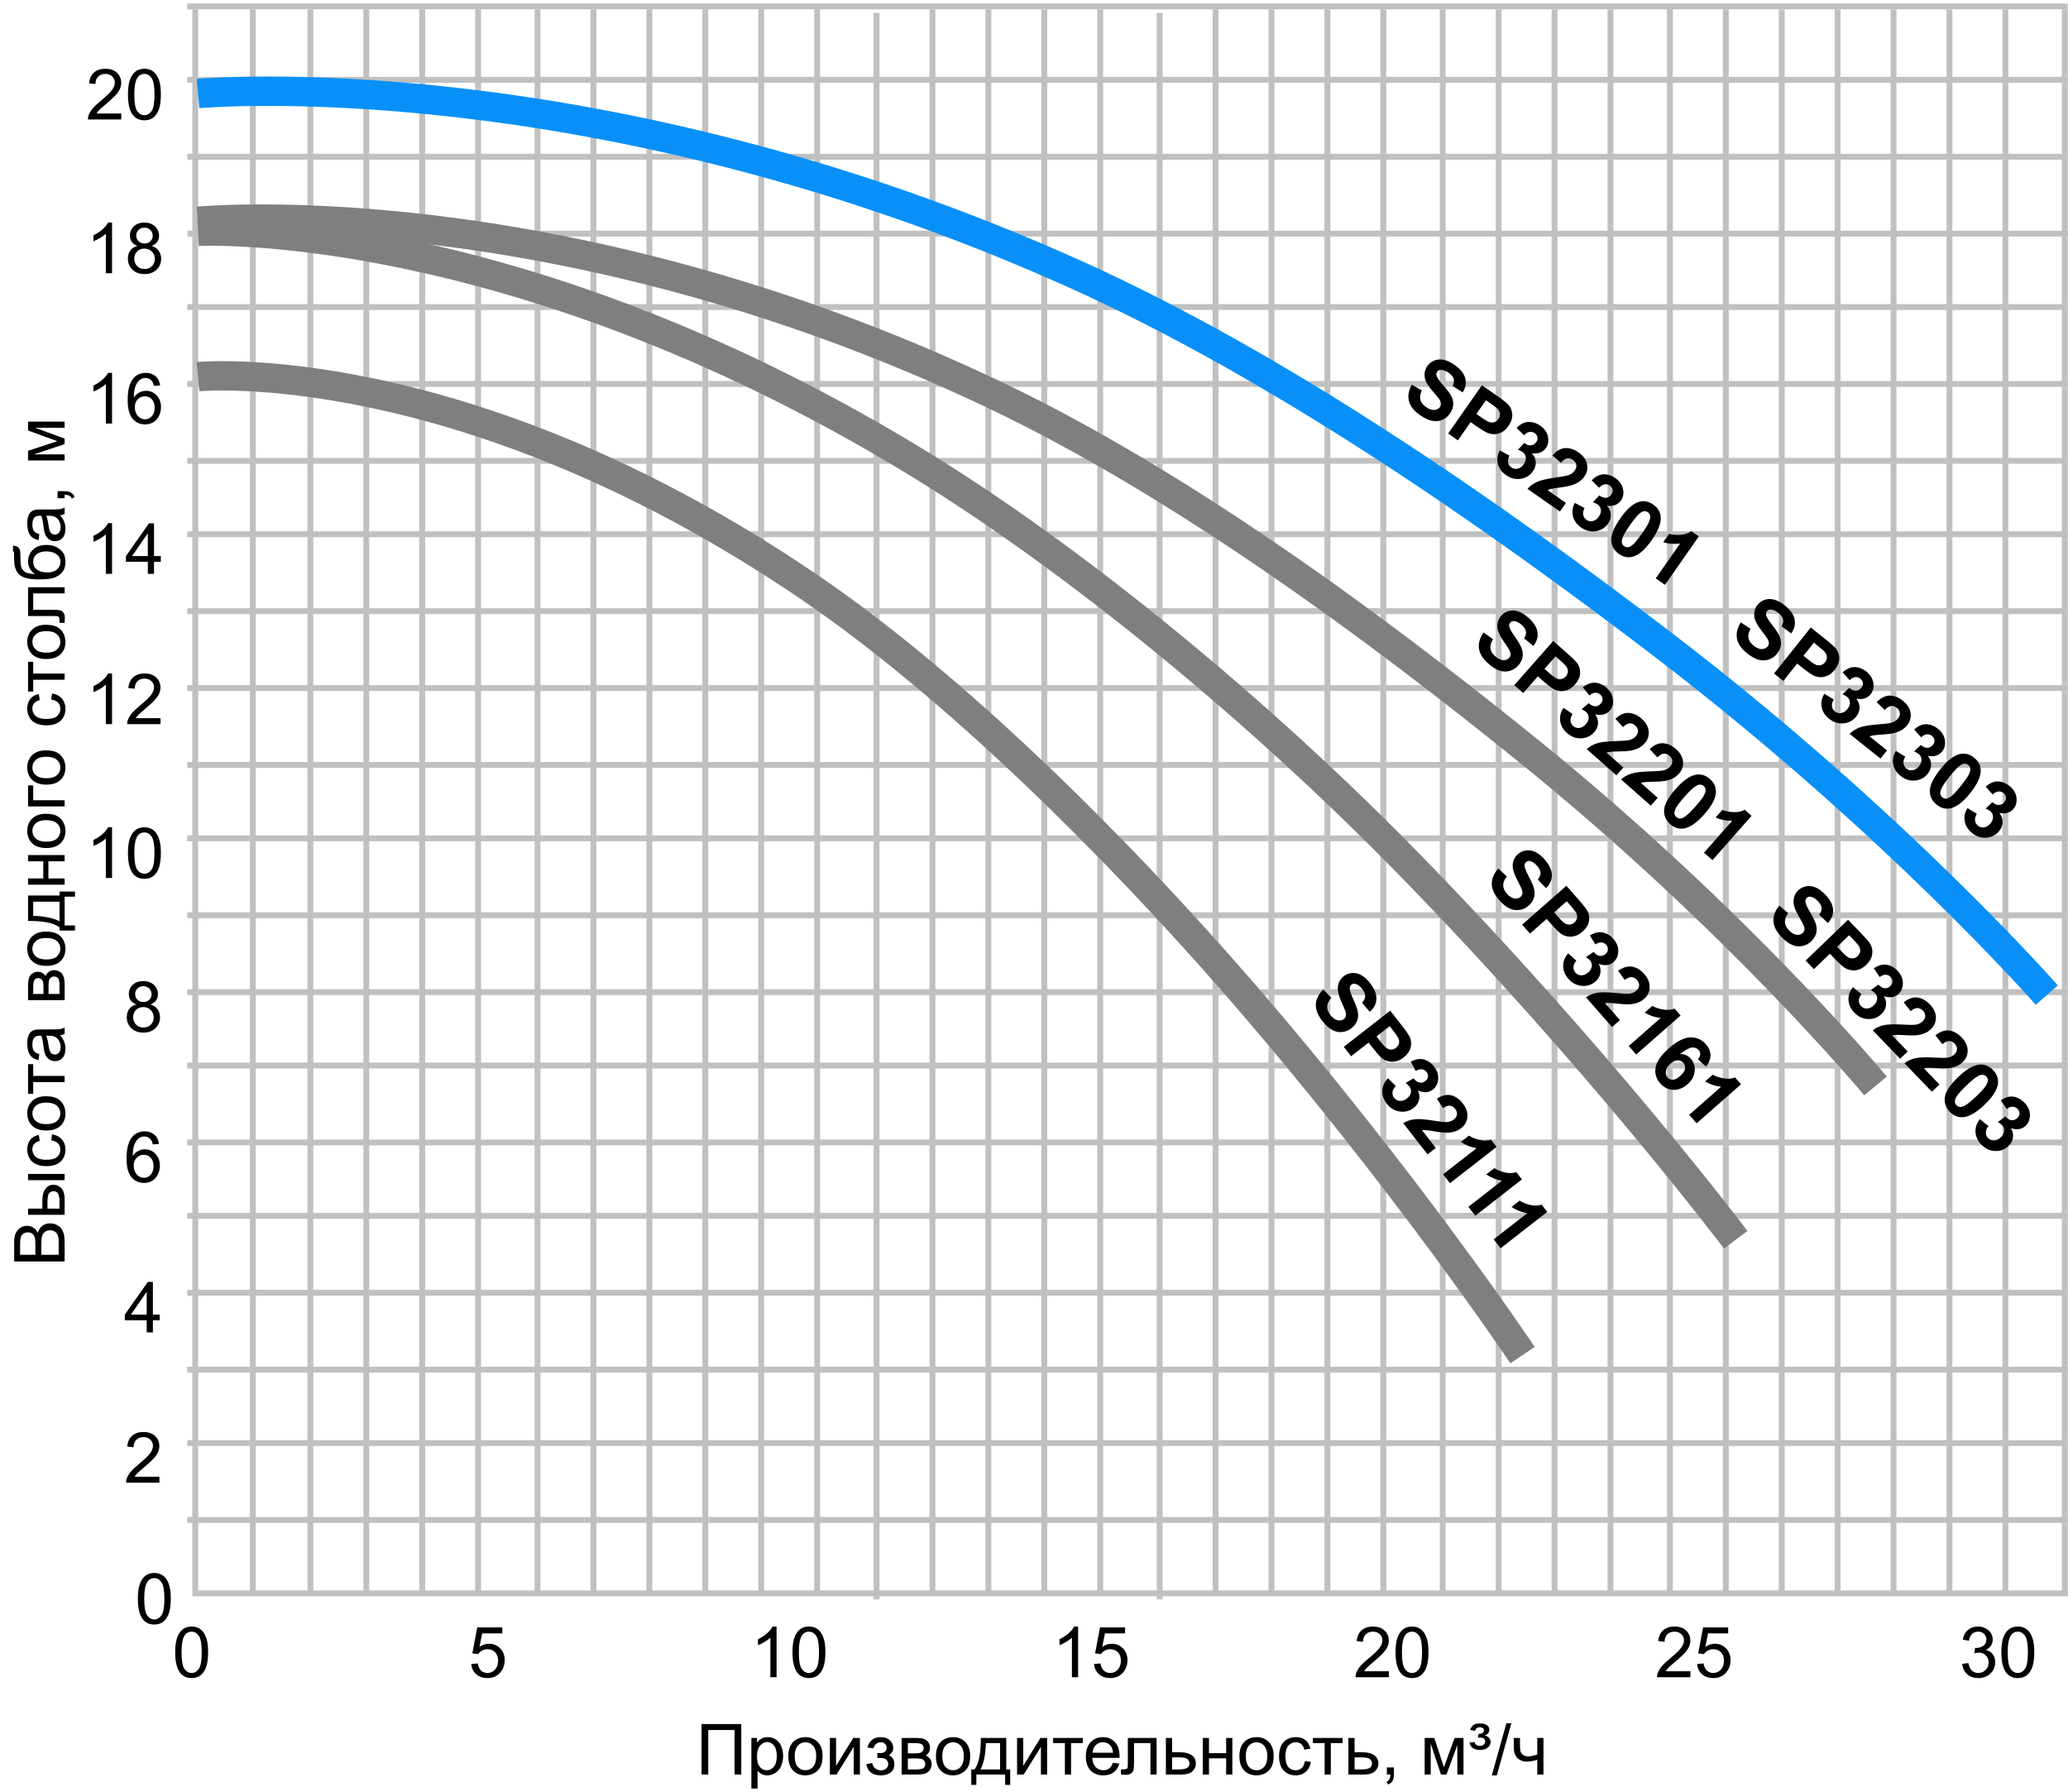 <svg width="352" height="305" viewBox="0 0 352 305" fill="none" xmlns="http://www.w3.org/2000/svg">
<line x1="32.804" y1="271.168" x2="351.957" y2="271.168" stroke="#C0C0C0"/>
<line x1="33.237" y1="271.59" x2="33.237" y2="1.595" stroke="#C0C0C0"/>
<line x1="43.036" y1="271.59" x2="43.036" y2="1.595" stroke="#C0C0C0"/>
<line x1="52.83" y1="271.59" x2="52.83" y2="1.595" stroke="#C0C0C0"/>
<line x1="62.347" y1="271.59" x2="62.347" y2="1.595" stroke="#C0C0C0"/>
<line x1="71.865" y1="271.59" x2="71.865" y2="1.595" stroke="#C0C0C0"/>
<line x1="81.383" y1="271.59" x2="81.383" y2="1.595" stroke="#C0C0C0"/>
<line x1="91.497" y1="271.59" x2="91.497" y2="1.595" stroke="#C0C0C0"/>
<line x1="101.014" y1="271.59" x2="101.014" y2="1.595" stroke="#C0C0C0"/>
<line x1="110.532" y1="271.59" x2="110.532" y2="1.595" stroke="#C0C0C0"/>
<line x1="120.05" y1="271.59" x2="120.05" y2="1.595" stroke="#C0C0C0"/>
<line x1="129.568" y1="271.59" x2="129.568" y2="1.595" stroke="#C0C0C0"/>
<line x1="139.086" y1="271.59" x2="139.086" y2="1.595" stroke="#C0C0C0"/>
<line x1="149.199" y1="272.185" x2="149.199" y2="2.19" stroke="#C0C0C0"/>
<line x1="158.717" y1="271.59" x2="158.717" y2="1.595" stroke="#C0C0C0"/>
<line x1="168.235" y1="271.59" x2="168.235" y2="1.595" stroke="#C0C0C0"/>
<line x1="177.753" y1="271.59" x2="177.753" y2="1.595" stroke="#C0C0C0"/>
<line x1="187.271" y1="271.59" x2="187.271" y2="1.595" stroke="#C0C0C0"/>
<line x1="197.384" y1="272.185" x2="197.384" y2="2.19" stroke="#C0C0C0"/>
<line x1="206.902" y1="271.59" x2="206.902" y2="1.595" stroke="#C0C0C0"/>
<line x1="216.42" y1="271.59" x2="216.42" y2="1.595" stroke="#C0C0C0"/>
<line x1="225.938" y1="271.59" x2="225.938" y2="1.595" stroke="#C0C0C0"/>
<line x1="235.456" y1="271.59" x2="235.456" y2="1.595" stroke="#C0C0C0"/>
<line x1="245.569" y1="271.59" x2="245.569" y2="1.595" stroke="#C0C0C0"/>
<line x1="255.087" y1="271.59" x2="255.087" y2="1.595" stroke="#C0C0C0"/>
<line x1="264.605" y1="271.59" x2="264.605" y2="1.595" stroke="#C0C0C0"/>
<line x1="274.123" y1="271.59" x2="274.123" y2="1.595" stroke="#C0C0C0"/>
<line x1="284.236" y1="270.995" x2="284.236" y2="1" stroke="#C0C0C0"/>
<line x1="293.754" y1="271.59" x2="293.754" y2="1.595" stroke="#C0C0C0"/>
<line x1="303.272" y1="271.59" x2="303.272" y2="1.595" stroke="#C0C0C0"/>
<line x1="312.79" y1="271.59" x2="312.79" y2="1.595" stroke="#C0C0C0"/>
<line x1="322.308" y1="271.59" x2="322.308" y2="1.595" stroke="#C0C0C0"/>
<line x1="331.826" y1="271.59" x2="331.826" y2="1.595" stroke="#C0C0C0"/>
<line x1="341.344" y1="271.59" x2="341.344" y2="1.595" stroke="#C0C0C0"/>
<line x1="351.457" y1="271.59" x2="351.457" y2="1.595" stroke="#C0C0C0"/>
<line x1="31.871" y1="245.589" x2="351.957" y2="245.589" stroke="#C0C0C0"/>
<line x1="31.871" y1="258.676" x2="351.957" y2="258.676" stroke="#C0C0C0"/>
<line x1="31.871" y1="233.096" x2="351.957" y2="233.096" stroke="#C0C0C0"/>
<line x1="31.871" y1="220.009" x2="351.957" y2="220.009" stroke="#C0C0C0"/>
<line x1="31.871" y1="206.922" x2="351.957" y2="206.922" stroke="#C0C0C0"/>
<line x1="31.871" y1="194.429" x2="351.957" y2="194.429" stroke="#C0C0C0"/>
<line x1="31.871" y1="181.342" x2="351.957" y2="181.342" stroke="#C0C0C0"/>
<line x1="31.871" y1="168.85" x2="351.957" y2="168.85" stroke="#C0C0C0"/>
<line x1="31.871" y1="155.762" x2="351.957" y2="155.762" stroke="#C0C0C0"/>
<line x1="31.871" y1="142.675" x2="351.957" y2="142.675" stroke="#C0C0C0"/>
<line x1="31.871" y1="130.183" x2="351.957" y2="130.183" stroke="#C0C0C0"/>
<line x1="31.871" y1="117.096" x2="351.957" y2="117.096" stroke="#C0C0C0"/>
<line x1="31.871" y1="104.008" x2="351.957" y2="104.008" stroke="#C0C0C0"/>
<line x1="31.871" y1="90.921" x2="351.957" y2="90.921" stroke="#C0C0C0"/>
<line x1="31.871" y1="78.429" x2="351.957" y2="78.429" stroke="#C0C0C0"/>
<line x1="31.871" y1="65.341" x2="351.957" y2="65.341" stroke="#C0C0C0"/>
<line x1="31.871" y1="52.254" x2="351.957" y2="52.254" stroke="#C0C0C0"/>
<line x1="31.914" y1="39.762" x2="352" y2="39.762" stroke="#C0C0C0"/>
<line x1="31.871" y1="26.675" x2="351.957" y2="26.675" stroke="#C0C0C0"/>
<line x1="31.871" y1="13.587" x2="351.957" y2="13.587" stroke="#C0C0C0"/>
<line x1="31.871" y1="1.095" x2="351.957" y2="1.095" stroke="#C0C0C0"/>
<path d="M29.819 281.202C29.819 280.186 29.923 279.37 30.13 278.753C30.341 278.131 30.651 277.653 31.061 277.317C31.475 276.981 31.995 276.813 32.62 276.813C33.081 276.813 33.485 276.907 33.833 277.094C34.18 277.278 34.468 277.545 34.694 277.897C34.921 278.245 35.098 278.67 35.227 279.174C35.356 279.674 35.421 280.35 35.421 281.202C35.421 282.21 35.317 283.024 35.11 283.645C34.903 284.262 34.593 284.741 34.178 285.081C33.768 285.417 33.249 285.585 32.62 285.585C31.792 285.585 31.141 285.288 30.669 284.694C30.102 283.979 29.819 282.815 29.819 281.202ZM30.903 281.202C30.903 282.612 31.067 283.551 31.395 284.02C31.727 284.485 32.136 284.717 32.62 284.717C33.104 284.717 33.511 284.483 33.839 284.014C34.171 283.545 34.337 282.608 34.337 281.202C34.337 279.788 34.171 278.848 33.839 278.383C33.511 277.919 33.1 277.686 32.608 277.686C32.124 277.686 31.737 277.891 31.448 278.301C31.085 278.825 30.903 279.792 30.903 281.202Z" fill="black"/>
<path d="M80.212 283.188L81.32 283.094C81.402 283.633 81.591 284.04 81.888 284.313C82.189 284.583 82.55 284.717 82.972 284.717C83.48 284.717 83.909 284.526 84.261 284.143C84.612 283.76 84.788 283.253 84.788 282.62C84.788 282.018 84.618 281.544 84.278 281.196C83.943 280.848 83.501 280.674 82.954 280.674C82.615 280.674 82.308 280.753 82.034 280.909C81.761 281.061 81.546 281.26 81.39 281.506L80.4 281.378L81.232 276.965H85.503V277.973H82.075L81.612 280.282C82.128 279.922 82.669 279.743 83.236 279.743C83.986 279.743 84.618 280.003 85.134 280.522C85.65 281.042 85.907 281.71 85.907 282.526C85.907 283.303 85.681 283.975 85.228 284.542C84.677 285.237 83.925 285.585 82.972 285.585C82.191 285.585 81.552 285.366 81.056 284.928C80.564 284.491 80.282 283.911 80.212 283.188Z" fill="black"/>
<path d="M132.182 285.438H131.127V278.717C130.873 278.96 130.539 279.202 130.125 279.444C129.715 279.686 129.346 279.868 129.018 279.989V278.969C129.607 278.692 130.123 278.356 130.564 277.961C131.006 277.567 131.318 277.184 131.502 276.813H132.182V285.438ZM134.889 281.202C134.889 280.186 134.992 279.37 135.199 278.753C135.41 278.131 135.721 277.653 136.131 277.317C136.545 276.981 137.064 276.813 137.689 276.813C138.15 276.813 138.555 276.907 138.902 277.094C139.25 277.278 139.537 277.545 139.764 277.897C139.99 278.245 140.168 278.67 140.297 279.174C140.426 279.674 140.49 280.35 140.49 281.202C140.49 282.21 140.387 283.024 140.18 283.645C139.973 284.262 139.662 284.741 139.248 285.081C138.838 285.417 138.318 285.585 137.689 285.585C136.861 285.585 136.211 285.288 135.738 284.694C135.172 283.979 134.889 282.815 134.889 281.202ZM135.973 281.202C135.973 282.612 136.137 283.551 136.465 284.02C136.797 284.485 137.205 284.717 137.689 284.717C138.174 284.717 138.58 284.483 138.908 284.014C139.24 283.545 139.406 282.608 139.406 281.202C139.406 279.788 139.24 278.848 138.908 278.383C138.58 277.919 138.17 277.686 137.678 277.686C137.193 277.686 136.807 277.891 136.518 278.301C136.154 278.825 135.973 279.792 135.973 281.202Z" fill="black"/>
<path d="M183.507 285.438H182.453V278.717C182.199 278.96 181.865 279.202 181.451 279.444C181.04 279.686 180.671 279.868 180.343 279.989V278.969C180.933 278.692 181.449 278.356 181.89 277.961C182.332 277.567 182.644 277.184 182.828 276.813H183.507V285.438ZM186.214 283.188L187.322 283.094C187.404 283.633 187.593 284.04 187.89 284.313C188.191 284.583 188.552 284.717 188.974 284.717C189.482 284.717 189.912 284.526 190.263 284.143C190.615 283.76 190.79 283.253 190.79 282.62C190.79 282.018 190.621 281.544 190.281 281.196C189.945 280.848 189.503 280.674 188.957 280.674C188.617 280.674 188.31 280.753 188.037 280.909C187.763 281.061 187.548 281.26 187.392 281.506L186.402 281.378L187.234 276.965H191.505V277.973H188.078L187.615 280.282C188.13 279.922 188.671 279.743 189.238 279.743C189.988 279.743 190.621 280.003 191.136 280.522C191.652 281.042 191.91 281.71 191.91 282.526C191.91 283.303 191.683 283.975 191.23 284.542C190.679 285.237 189.927 285.585 188.974 285.585C188.193 285.585 187.554 285.366 187.058 284.928C186.566 284.491 186.285 283.911 186.214 283.188Z" fill="black"/>
<path d="M236.403 284.424V285.438H230.726C230.718 285.184 230.759 284.94 230.849 284.706C230.993 284.319 231.224 283.938 231.54 283.563C231.86 283.188 232.321 282.754 232.923 282.262C233.856 281.497 234.487 280.891 234.815 280.446C235.144 279.997 235.308 279.573 235.308 279.174C235.308 278.756 235.157 278.405 234.856 278.12C234.56 277.831 234.171 277.686 233.69 277.686C233.183 277.686 232.776 277.838 232.472 278.143C232.167 278.448 232.013 278.87 232.009 279.409L230.925 279.297C230.999 278.489 231.278 277.874 231.763 277.452C232.247 277.026 232.897 276.813 233.714 276.813C234.538 276.813 235.19 277.042 235.671 277.499C236.151 277.956 236.392 278.522 236.392 279.198C236.392 279.542 236.321 279.879 236.181 280.211C236.04 280.544 235.806 280.893 235.478 281.26C235.153 281.628 234.612 282.131 233.854 282.772C233.222 283.303 232.815 283.665 232.636 283.856C232.456 284.044 232.308 284.233 232.19 284.424H236.403ZM237.54 281.202C237.54 280.186 237.644 279.37 237.851 278.753C238.061 278.131 238.372 277.653 238.782 277.317C239.196 276.981 239.716 276.813 240.341 276.813C240.802 276.813 241.206 276.907 241.554 277.094C241.901 277.278 242.188 277.545 242.415 277.897C242.642 278.245 242.819 278.67 242.948 279.174C243.077 279.674 243.142 280.35 243.142 281.202C243.142 282.21 243.038 283.024 242.831 283.645C242.624 284.262 242.313 284.741 241.899 285.081C241.489 285.417 240.97 285.585 240.341 285.585C239.513 285.585 238.862 285.288 238.39 284.694C237.823 283.979 237.54 282.815 237.54 281.202ZM238.624 281.202C238.624 282.612 238.788 283.551 239.116 284.02C239.448 284.485 239.856 284.717 240.341 284.717C240.825 284.717 241.231 284.483 241.56 284.014C241.892 283.545 242.058 282.608 242.058 281.202C242.058 279.788 241.892 278.848 241.56 278.383C241.231 277.919 240.821 277.686 240.329 277.686C239.845 277.686 239.458 277.891 239.169 278.301C238.806 278.825 238.624 279.792 238.624 281.202Z" fill="black"/>
<path d="M287.729 284.424V285.438H282.051C282.043 285.184 282.084 284.94 282.174 284.706C282.319 284.319 282.549 283.938 282.866 283.563C283.186 283.188 283.647 282.754 284.248 282.262C285.182 281.497 285.813 280.891 286.141 280.446C286.469 279.997 286.633 279.573 286.633 279.174C286.633 278.756 286.483 278.405 286.182 278.12C285.885 277.831 285.497 277.686 285.016 277.686C284.508 277.686 284.102 277.838 283.797 278.143C283.493 278.448 283.338 278.87 283.334 279.409L282.25 279.297C282.325 278.489 282.604 277.874 283.088 277.452C283.573 277.026 284.223 276.813 285.04 276.813C285.864 276.813 286.516 277.042 286.997 277.499C287.477 277.956 287.717 278.522 287.717 279.198C287.717 279.542 287.647 279.879 287.506 280.211C287.366 280.544 287.131 280.893 286.803 281.26C286.479 281.628 285.938 282.131 285.18 282.772C284.547 283.303 284.141 283.665 283.961 283.856C283.782 284.044 283.633 284.233 283.516 284.424H287.729ZM288.866 283.188L289.973 283.094C290.055 283.633 290.245 284.04 290.541 284.313C290.842 284.583 291.204 284.717 291.625 284.717C292.133 284.717 292.563 284.526 292.915 284.143C293.266 283.76 293.442 283.253 293.442 282.62C293.442 282.018 293.272 281.544 292.932 281.196C292.596 280.848 292.155 280.674 291.608 280.674C291.268 280.674 290.961 280.753 290.688 280.909C290.415 281.061 290.2 281.26 290.043 281.506L289.053 281.378L289.885 276.965H294.157V277.973H290.729L290.266 280.282C290.782 279.922 291.323 279.743 291.889 279.743C292.639 279.743 293.272 280.003 293.788 280.522C294.303 281.042 294.561 281.71 294.561 282.526C294.561 283.303 294.334 283.975 293.881 284.542C293.331 285.237 292.579 285.585 291.625 285.585C290.844 285.585 290.206 285.366 289.709 284.928C289.217 284.491 288.936 283.911 288.866 283.188Z" fill="black"/>
<path d="M333.984 283.17L335.039 283.03C335.16 283.628 335.365 284.059 335.654 284.325C335.947 284.586 336.302 284.717 336.72 284.717C337.216 284.717 337.634 284.545 337.974 284.202C338.318 283.858 338.49 283.432 338.49 282.924C338.49 282.44 338.332 282.042 338.015 281.729C337.699 281.413 337.296 281.254 336.808 281.254C336.609 281.254 336.361 281.294 336.064 281.372L336.181 280.446C336.251 280.454 336.308 280.458 336.351 280.458C336.8 280.458 337.205 280.34 337.564 280.106C337.923 279.872 338.103 279.51 338.103 279.022C338.103 278.635 337.972 278.315 337.71 278.061C337.449 277.807 337.111 277.68 336.697 277.68C336.287 277.68 335.945 277.809 335.671 278.067C335.398 278.325 335.222 278.711 335.144 279.227L334.089 279.04C334.218 278.333 334.511 277.786 334.968 277.399C335.425 277.008 335.994 276.813 336.673 276.813C337.142 276.813 337.574 276.915 337.968 277.118C338.363 277.317 338.664 277.59 338.871 277.938C339.082 278.286 339.187 278.655 339.187 279.045C339.187 279.417 339.087 279.754 338.888 280.059C338.689 280.364 338.394 280.606 338.003 280.786C338.511 280.903 338.906 281.147 339.187 281.518C339.468 281.885 339.609 282.346 339.609 282.901C339.609 283.651 339.335 284.288 338.789 284.811C338.242 285.331 337.55 285.59 336.714 285.59C335.96 285.59 335.333 285.366 334.833 284.917C334.337 284.467 334.054 283.885 333.984 283.17ZM340.658 281.202C340.658 280.186 340.761 279.37 340.968 278.753C341.179 278.131 341.49 277.653 341.9 277.317C342.314 276.981 342.833 276.813 343.458 276.813C343.919 276.813 344.324 276.907 344.671 277.094C345.019 277.278 345.306 277.545 345.533 277.897C345.759 278.245 345.937 278.67 346.066 279.174C346.195 279.674 346.259 280.35 346.259 281.202C346.259 282.21 346.156 283.024 345.949 283.645C345.742 284.262 345.431 284.741 345.017 285.081C344.607 285.417 344.087 285.585 343.458 285.585C342.63 285.585 341.98 285.288 341.507 284.694C340.941 283.979 340.658 282.815 340.658 281.202ZM341.742 281.202C341.742 282.612 341.906 283.551 342.234 284.02C342.566 284.485 342.974 284.717 343.458 284.717C343.943 284.717 344.349 284.483 344.677 284.014C345.009 283.545 345.175 282.608 345.175 281.202C345.175 279.788 345.009 278.848 344.677 278.383C344.349 277.919 343.939 277.686 343.447 277.686C342.962 277.686 342.576 277.891 342.287 278.301C341.923 278.825 341.742 279.792 341.742 281.202Z" fill="black"/>
<path d="M23.465 272.088C23.465 271.072 23.569 270.256 23.776 269.639C23.987 269.018 24.297 268.539 24.707 268.203C25.121 267.867 25.641 267.699 26.266 267.699C26.727 267.699 27.131 267.793 27.479 267.981C27.826 268.164 28.113 268.432 28.34 268.783C28.567 269.131 28.744 269.557 28.873 270.061C29.002 270.561 29.067 271.236 29.067 272.088C29.067 273.096 28.963 273.91 28.756 274.531C28.549 275.149 28.238 275.627 27.824 275.967C27.414 276.303 26.895 276.471 26.266 276.471C25.438 276.471 24.787 276.174 24.315 275.58C23.748 274.865 23.465 273.701 23.465 272.088ZM24.549 272.088C24.549 273.498 24.713 274.438 25.041 274.906C25.373 275.371 25.782 275.604 26.266 275.604C26.75 275.604 27.157 275.369 27.485 274.901C27.817 274.432 27.983 273.494 27.983 272.088C27.983 270.674 27.817 269.734 27.485 269.27C27.157 268.805 26.746 268.572 26.254 268.572C25.77 268.572 25.383 268.777 25.094 269.188C24.731 269.711 24.549 270.678 24.549 272.088Z" fill="black"/>
<path d="M27.133 251.316V252.329H21.456C21.448 252.076 21.489 251.831 21.579 251.597C21.723 251.21 21.954 250.829 22.27 250.454C22.59 250.079 23.051 249.646 23.653 249.154C24.586 248.388 25.217 247.783 25.545 247.337C25.873 246.888 26.038 246.464 26.038 246.066C26.038 245.648 25.887 245.296 25.586 245.011C25.29 244.722 24.901 244.578 24.42 244.578C23.913 244.578 23.506 244.73 23.202 245.035C22.897 245.339 22.743 245.761 22.739 246.3L21.655 246.189C21.729 245.38 22.008 244.765 22.493 244.343C22.977 243.917 23.627 243.704 24.444 243.704C25.268 243.704 25.92 243.933 26.401 244.39C26.881 244.847 27.122 245.413 27.122 246.089C27.122 246.433 27.051 246.771 26.911 247.103C26.77 247.435 26.536 247.785 26.207 248.152C25.883 248.519 25.342 249.023 24.584 249.663C23.952 250.195 23.545 250.556 23.366 250.747C23.186 250.935 23.038 251.124 22.92 251.316H27.133Z" fill="black"/>
<path d="M24.971 226.75V224.693H21.245V223.726L25.165 218.16H26.026V223.726H27.186V224.693H26.026V226.75H24.971ZM24.971 223.726V219.853L22.282 223.726H24.971Z" fill="black"/>
<path d="M27.063 194.684L26.014 194.766C25.92 194.352 25.788 194.051 25.616 193.864C25.331 193.563 24.979 193.412 24.561 193.412C24.225 193.412 23.93 193.506 23.676 193.694C23.344 193.936 23.082 194.289 22.891 194.754C22.7 195.219 22.6 195.881 22.592 196.74C22.846 196.354 23.157 196.067 23.524 195.879C23.891 195.692 24.276 195.598 24.678 195.598C25.381 195.598 25.979 195.858 26.471 196.377C26.967 196.893 27.215 197.561 27.215 198.381C27.215 198.92 27.098 199.422 26.864 199.887C26.633 200.348 26.315 200.701 25.909 200.948C25.502 201.194 25.041 201.317 24.526 201.317C23.647 201.317 22.93 200.994 22.375 200.35C21.821 199.701 21.543 198.635 21.543 197.151C21.543 195.49 21.85 194.283 22.463 193.53C22.998 192.873 23.719 192.545 24.625 192.545C25.301 192.545 25.854 192.735 26.284 193.114C26.717 193.492 26.977 194.016 27.063 194.684ZM22.756 198.387C22.756 198.75 22.832 199.098 22.985 199.43C23.141 199.762 23.358 200.016 23.635 200.192C23.913 200.364 24.204 200.449 24.508 200.449C24.954 200.449 25.336 200.27 25.657 199.91C25.977 199.551 26.137 199.063 26.137 198.446C26.137 197.852 25.979 197.385 25.663 197.045C25.346 196.701 24.948 196.53 24.467 196.53C23.991 196.53 23.586 196.701 23.254 197.045C22.922 197.385 22.756 197.832 22.756 198.387Z" fill="black"/>
<path d="M23.213 170.932C22.776 170.772 22.452 170.544 22.241 170.247C22.03 169.95 21.924 169.594 21.924 169.18C21.924 168.555 22.149 168.03 22.598 167.604C23.047 167.178 23.645 166.966 24.391 166.966C25.141 166.966 25.745 167.184 26.202 167.622C26.659 168.055 26.887 168.585 26.887 169.21C26.887 169.608 26.782 169.956 26.571 170.253C26.364 170.546 26.047 170.772 25.622 170.932C26.149 171.104 26.549 171.382 26.823 171.764C27.1 172.147 27.239 172.604 27.239 173.135C27.239 173.87 26.979 174.487 26.459 174.987C25.94 175.487 25.256 175.737 24.409 175.737C23.561 175.737 22.877 175.487 22.358 174.987C21.838 174.483 21.579 173.856 21.579 173.106C21.579 172.548 21.719 172.081 22 171.706C22.286 171.327 22.69 171.069 23.213 170.932ZM23.002 169.145C23.002 169.552 23.133 169.884 23.395 170.141C23.657 170.399 23.997 170.528 24.415 170.528C24.821 170.528 25.153 170.401 25.411 170.147C25.672 169.889 25.803 169.575 25.803 169.204C25.803 168.817 25.668 168.493 25.399 168.231C25.133 167.966 24.801 167.833 24.403 167.833C24 167.833 23.666 167.962 23.401 168.219C23.135 168.477 23.002 168.786 23.002 169.145ZM22.663 173.112C22.663 173.413 22.733 173.704 22.873 173.985C23.018 174.266 23.231 174.485 23.512 174.641C23.793 174.794 24.096 174.87 24.42 174.87C24.924 174.87 25.34 174.708 25.668 174.384C25.997 174.059 26.161 173.647 26.161 173.147C26.161 172.639 25.991 172.219 25.651 171.887C25.315 171.555 24.893 171.389 24.385 171.389C23.889 171.389 23.477 171.553 23.149 171.882C22.825 172.21 22.663 172.62 22.663 173.112Z" fill="black"/>
<path d="M19.072 149.416H18.017V142.695C17.764 142.938 17.43 143.18 17.016 143.422C16.605 143.664 16.236 143.846 15.908 143.967V142.947C16.498 142.67 17.014 142.334 17.455 141.94C17.896 141.545 18.209 141.162 18.392 140.791H19.072V149.416ZM21.779 145.18C21.779 144.164 21.883 143.348 22.09 142.731C22.301 142.109 22.611 141.631 23.021 141.295C23.436 140.959 23.955 140.791 24.58 140.791C25.041 140.791 25.445 140.885 25.793 141.072C26.141 141.256 26.428 141.524 26.654 141.875C26.881 142.223 27.058 142.649 27.187 143.152C27.316 143.652 27.381 144.328 27.381 145.18C27.381 146.188 27.277 147.002 27.07 147.623C26.863 148.24 26.553 148.719 26.139 149.059C25.728 149.395 25.209 149.563 24.58 149.563C23.752 149.563 23.102 149.266 22.629 148.672C22.062 147.957 21.779 146.793 21.779 145.18ZM22.863 145.18C22.863 146.59 23.027 147.529 23.355 147.998C23.687 148.463 24.096 148.695 24.58 148.695C25.064 148.695 25.471 148.461 25.799 147.992C26.131 147.524 26.297 146.586 26.297 145.18C26.297 143.766 26.131 142.826 25.799 142.361C25.471 141.897 25.061 141.664 24.568 141.664C24.084 141.664 23.697 141.869 23.408 142.279C23.045 142.803 22.863 143.77 22.863 145.18Z" fill="black"/>
<path d="M19.072 123.242H18.017V116.521C17.764 116.763 17.43 117.005 17.016 117.247C16.605 117.49 16.236 117.671 15.908 117.792V116.773C16.498 116.495 17.014 116.16 17.455 115.765C17.896 115.37 18.209 114.988 18.392 114.617H19.072V123.242ZM27.322 122.228V123.242H21.645C21.637 122.988 21.678 122.744 21.767 122.509C21.912 122.122 22.142 121.742 22.459 121.367C22.779 120.992 23.24 120.558 23.842 120.066C24.775 119.3 25.406 118.695 25.734 118.249C26.062 117.8 26.227 117.376 26.227 116.978C26.227 116.56 26.076 116.208 25.775 115.923C25.478 115.634 25.09 115.49 24.609 115.49C24.102 115.49 23.695 115.642 23.391 115.947C23.086 116.251 22.932 116.673 22.928 117.212L21.844 117.101C21.918 116.292 22.197 115.677 22.682 115.255C23.166 114.829 23.816 114.617 24.633 114.617C25.457 114.617 26.109 114.845 26.59 115.302C27.07 115.759 27.311 116.326 27.311 117.001C27.311 117.345 27.24 117.683 27.099 118.015C26.959 118.347 26.724 118.697 26.396 119.064C26.072 119.431 25.531 119.935 24.773 120.576C24.141 121.107 23.734 121.468 23.555 121.66C23.375 121.847 23.227 122.036 23.109 122.228H27.322Z" fill="black"/>
<path d="M19.072 97.662H18.017V90.941C17.764 91.183 17.43 91.426 17.016 91.668C16.605 91.91 16.236 92.092 15.908 92.213V91.193C16.498 90.916 17.014 90.58 17.455 90.185C17.896 89.791 18.209 89.408 18.392 89.037H19.072V97.662ZM25.16 97.662V95.605H21.433V94.638L25.353 89.072H26.215V94.638H27.375V95.605H26.215V97.662H25.16ZM25.16 94.638V90.766L22.471 94.638H25.16Z" fill="black"/>
<path d="M19.072 72.082H18.017V65.362C17.764 65.604 17.43 65.846 17.016 66.088C16.605 66.33 16.236 66.512 15.908 66.633V65.614C16.498 65.336 17.014 65 17.455 64.606C17.896 64.211 18.209 63.828 18.392 63.457H19.072V72.082ZM27.252 65.596L26.203 65.678C26.109 65.264 25.977 64.963 25.805 64.776C25.52 64.475 25.168 64.325 24.75 64.325C24.414 64.325 24.119 64.418 23.865 64.606C23.533 64.848 23.271 65.201 23.08 65.666C22.889 66.131 22.789 66.793 22.781 67.653C23.035 67.266 23.346 66.979 23.713 66.791C24.08 66.604 24.465 66.51 24.867 66.51C25.57 66.51 26.168 66.77 26.66 67.289C27.156 67.805 27.404 68.473 27.404 69.293C27.404 69.832 27.287 70.334 27.053 70.799C26.822 71.26 26.504 71.614 26.098 71.86C25.691 72.106 25.23 72.229 24.715 72.229C23.836 72.229 23.119 71.907 22.564 71.262C22.01 70.614 21.732 69.547 21.732 68.063C21.732 66.403 22.039 65.196 22.652 64.442C23.187 63.785 23.908 63.457 24.814 63.457C25.49 63.457 26.043 63.647 26.473 64.026C26.906 64.405 27.166 64.928 27.252 65.596ZM22.945 69.299C22.945 69.662 23.021 70.01 23.174 70.342C23.33 70.674 23.547 70.928 23.824 71.104C24.102 71.276 24.392 71.362 24.697 71.362C25.142 71.362 25.525 71.182 25.846 70.823C26.166 70.463 26.326 69.975 26.326 69.358C26.326 68.764 26.168 68.297 25.852 67.957C25.535 67.614 25.137 67.442 24.656 67.442C24.18 67.442 23.775 67.614 23.443 67.957C23.111 68.297 22.945 68.745 22.945 69.299Z" fill="black"/>
<path d="M19.072 46.503H18.017V39.782C17.764 40.024 17.43 40.267 17.016 40.509C16.605 40.751 16.236 40.932 15.908 41.054V40.034C16.498 39.757 17.014 39.421 17.455 39.026C17.896 38.632 18.209 38.249 18.392 37.878H19.072V46.503ZM23.402 41.845C22.965 41.684 22.641 41.456 22.43 41.159C22.219 40.862 22.113 40.507 22.113 40.093C22.113 39.468 22.338 38.942 22.787 38.517C23.236 38.091 23.834 37.878 24.58 37.878C25.33 37.878 25.933 38.097 26.391 38.534C26.848 38.968 27.076 39.497 27.076 40.122C27.076 40.52 26.971 40.868 26.76 41.165C26.553 41.458 26.236 41.684 25.811 41.845C26.338 42.017 26.738 42.294 27.012 42.677C27.289 43.059 27.428 43.517 27.428 44.048C27.428 44.782 27.168 45.399 26.648 45.899C26.129 46.399 25.445 46.649 24.598 46.649C23.75 46.649 23.066 46.399 22.547 45.899C22.027 45.395 21.767 44.768 21.767 44.018C21.767 43.46 21.908 42.993 22.189 42.618C22.474 42.239 22.879 41.981 23.402 41.845ZM23.191 40.057C23.191 40.464 23.322 40.796 23.584 41.054C23.846 41.311 24.186 41.44 24.603 41.44C25.01 41.44 25.342 41.313 25.599 41.059C25.861 40.802 25.992 40.487 25.992 40.116C25.992 39.729 25.857 39.405 25.588 39.143C25.322 38.878 24.99 38.745 24.592 38.745C24.189 38.745 23.855 38.874 23.59 39.132C23.324 39.389 23.191 39.698 23.191 40.057ZM22.852 44.024C22.852 44.325 22.922 44.616 23.062 44.897C23.207 45.179 23.42 45.397 23.701 45.554C23.982 45.706 24.285 45.782 24.609 45.782C25.113 45.782 25.529 45.62 25.857 45.296C26.186 44.972 26.349 44.559 26.349 44.059C26.349 43.552 26.18 43.132 25.84 42.8C25.504 42.468 25.082 42.302 24.574 42.302C24.078 42.302 23.666 42.466 23.338 42.794C23.014 43.122 22.852 43.532 22.852 44.024Z" fill="black"/>
<path d="M20.642 19.315V20.328H14.965C14.957 20.074 14.998 19.83 15.088 19.596C15.232 19.209 15.463 18.828 15.779 18.453C16.099 18.078 16.561 17.645 17.162 17.152C18.096 16.387 18.727 15.781 19.055 15.336C19.383 14.887 19.547 14.463 19.547 14.065C19.547 13.647 19.396 13.295 19.096 13.01C18.799 12.721 18.41 12.576 17.93 12.576C17.422 12.576 17.016 12.729 16.711 13.033C16.406 13.338 16.252 13.76 16.248 14.299L15.164 14.188C15.238 13.379 15.518 12.764 16.002 12.342C16.486 11.916 17.137 11.703 17.953 11.703C18.777 11.703 19.43 11.932 19.91 12.389C20.391 12.846 20.631 13.412 20.631 14.088C20.631 14.432 20.561 14.77 20.42 15.102C20.279 15.434 20.045 15.783 19.717 16.151C19.392 16.518 18.852 17.022 18.094 17.662C17.461 18.194 17.055 18.555 16.875 18.746C16.695 18.934 16.547 19.123 16.43 19.315H20.642ZM21.779 16.092C21.779 15.076 21.883 14.26 22.09 13.643C22.301 13.022 22.611 12.543 23.021 12.207C23.436 11.871 23.955 11.703 24.58 11.703C25.041 11.703 25.445 11.797 25.793 11.985C26.141 12.168 26.428 12.436 26.654 12.787C26.881 13.135 27.058 13.561 27.187 14.065C27.316 14.565 27.381 15.24 27.381 16.092C27.381 17.1 27.277 17.914 27.07 18.535C26.863 19.152 26.553 19.631 26.139 19.971C25.728 20.307 25.209 20.475 24.58 20.475C23.752 20.475 23.102 20.178 22.629 19.584C22.062 18.869 21.779 17.705 21.779 16.092ZM22.863 16.092C22.863 17.502 23.027 18.442 23.355 18.91C23.687 19.375 24.096 19.608 24.58 19.608C25.064 19.608 25.471 19.373 25.799 18.904C26.131 18.436 26.297 17.498 26.297 16.092C26.297 14.678 26.131 13.738 25.799 13.274C25.471 12.809 25.061 12.576 24.568 12.576C24.084 12.576 23.697 12.781 23.408 13.191C23.045 13.715 22.863 14.682 22.863 16.092Z" fill="black"/>
<path d="M33.699 15.918C33.699 15.918 101.062 9.693 183.31 46.805C218.122 62.514 254.279 87.701 283.249 109.862C322.724 140.059 348.388 169.35 348.388 169.35" stroke="#0890F8" stroke-width="5"/>
<path d="M33.699 37.664C33.699 37.664 94.822 31.694 169.452 67.287C201.039 82.353 233.847 106.51 260.134 127.763C295.952 156.724 319.239 184.816 319.239 184.816" stroke="#7F7F7F" stroke-width="5"/>
<path d="M33.699 39.37C33.699 39.37 86.048 36.548 154.458 77.739C183.414 95.173 215.132 121.851 239.228 146.447C272.062 179.962 295.444 210.991 295.444 210.991" stroke="#7F7F7F" stroke-width="5"/>
<path d="M33.699 64.097C33.699 64.097 78.578 59.781 137.504 99.749C162.446 116.666 189.979 144.128 210.734 167.994C239.016 200.514 259.156 230.622 259.156 230.622" stroke="#7F7F7F" stroke-width="5"/>
<path d="M11 214.683L2.41 214.683L2.41 211.46C2.41 210.804 2.498 210.279 2.674 209.884C2.846 209.486 3.113 209.175 3.477 208.953C3.836 208.726 4.213 208.613 4.607 208.613C4.975 208.613 5.32 208.712 5.645 208.911C5.969 209.111 6.23 209.411 6.43 209.814C6.582 209.294 6.842 208.896 7.209 208.619C7.576 208.337 8.01 208.197 8.51 208.197C8.912 208.197 9.287 208.283 9.635 208.454C9.979 208.622 10.244 208.831 10.432 209.081C10.619 209.331 10.762 209.646 10.859 210.025C10.953 210.4 11 210.861 11 211.408L11 214.683ZM6.02 213.546L6.02 211.689C6.02 211.185 5.986 210.824 5.92 210.605C5.834 210.316 5.691 210.099 5.492 209.954C5.293 209.806 5.043 209.732 4.742 209.732C4.457 209.732 4.207 209.8 3.992 209.937C3.773 210.074 3.625 210.269 3.547 210.523C3.465 210.777 3.424 211.212 3.424 211.829L3.424 213.546L6.02 213.546ZM9.986 213.546L9.986 211.408C9.986 211.04 9.973 210.783 9.945 210.634C9.898 210.372 9.82 210.154 9.711 209.978C9.602 209.802 9.443 209.658 9.236 209.544C9.025 209.431 8.783 209.374 8.51 209.374C8.189 209.374 7.912 209.456 7.678 209.62C7.439 209.785 7.273 210.013 7.18 210.306C7.082 210.595 7.033 211.013 7.033 211.56L7.033 213.546L9.986 213.546ZM4.777 200.843L4.777 199.788L11 199.788L11 200.843L4.777 200.843ZM4.777 206.744L4.777 205.689L7.209 205.689L7.209 204.353C7.209 203.482 7.379 202.812 7.719 202.343C8.055 201.87 8.52 201.634 9.113 201.634C9.633 201.634 10.078 201.831 10.449 202.226C10.816 202.617 11 203.244 11 204.107L11 206.744L4.777 206.744ZM10.133 205.689L10.133 204.581C10.133 203.913 10.051 203.437 9.887 203.152C9.723 202.867 9.467 202.724 9.119 202.724C8.85 202.724 8.609 202.829 8.398 203.04C8.188 203.251 8.082 203.718 8.082 204.441L8.082 205.689L10.133 205.689ZM8.721 194.081L8.855 193.044C9.57 193.158 10.131 193.449 10.537 193.917C10.94 194.382 11.141 194.954 11.141 195.634C11.141 196.486 10.863 197.171 10.309 197.691C9.75 198.206 8.951 198.464 7.912 198.464C7.24 198.464 6.652 198.353 6.148 198.13C5.645 197.908 5.268 197.57 5.018 197.117C4.764 196.66 4.637 196.163 4.637 195.628C4.637 194.953 4.809 194.4 5.152 193.97C5.492 193.54 5.977 193.265 6.605 193.144L6.764 194.169C6.346 194.267 6.031 194.441 5.82 194.691C5.609 194.937 5.504 195.236 5.504 195.587C5.504 196.119 5.695 196.55 6.078 196.882C6.457 197.214 7.059 197.38 7.883 197.38C8.719 197.38 9.326 197.22 9.705 196.9C10.084 196.579 10.273 196.161 10.273 195.646C10.273 195.232 10.146 194.886 9.893 194.609C9.639 194.331 9.248 194.156 8.721 194.081ZM7.889 192.394C6.736 192.394 5.883 192.074 5.328 191.433C4.867 190.898 4.637 190.245 4.637 189.476C4.637 188.62 4.918 187.921 5.48 187.378C6.039 186.835 6.812 186.564 7.801 186.564C8.602 186.564 9.232 186.685 9.693 186.927C10.15 187.165 10.506 187.515 10.76 187.976C11.014 188.433 11.141 188.933 11.141 189.476C11.141 190.347 10.861 191.052 10.303 191.591C9.744 192.126 8.939 192.394 7.889 192.394ZM7.889 191.31C8.686 191.31 9.283 191.136 9.682 190.788C10.076 190.441 10.273 190.003 10.273 189.476C10.273 188.953 10.074 188.517 9.676 188.169C9.277 187.822 8.67 187.648 7.854 187.648C7.084 187.648 6.502 187.824 6.107 188.175C5.709 188.523 5.51 188.956 5.51 189.476C5.51 190.003 5.707 190.441 6.102 190.788C6.496 191.136 7.092 191.31 7.889 191.31ZM4.777 186.16L4.777 181.103L5.65 181.103L5.65 183.107L11 183.107L11 184.156L5.65 184.156L5.65 186.16L4.777 186.16ZM10.232 176.175C10.565 176.566 10.799 176.943 10.935 177.306C11.072 177.665 11.141 178.052 11.141 178.466C11.141 179.15 10.975 179.675 10.643 180.042C10.307 180.41 9.879 180.593 9.359 180.593C9.055 180.593 8.777 180.525 8.527 180.388C8.273 180.247 8.07 180.066 7.918 179.843C7.766 179.617 7.65 179.363 7.572 179.081C7.518 178.874 7.465 178.562 7.414 178.144C7.312 177.292 7.191 176.665 7.051 176.263C6.906 176.259 6.814 176.257 6.775 176.257C6.346 176.257 6.043 176.357 5.867 176.556C5.629 176.826 5.51 177.226 5.51 177.757C5.51 178.253 5.598 178.62 5.773 178.859C5.945 179.093 6.252 179.267 6.693 179.38L6.553 180.411C6.111 180.318 5.756 180.163 5.486 179.949C5.213 179.734 5.004 179.423 4.859 179.017C4.711 178.611 4.637 178.14 4.637 177.605C4.637 177.074 4.699 176.642 4.824 176.31C4.949 175.978 5.107 175.734 5.299 175.578C5.486 175.421 5.725 175.312 6.014 175.249C6.193 175.214 6.518 175.197 6.986 175.197L8.393 175.197C9.373 175.197 9.994 175.175 10.256 175.132C10.514 175.085 10.762 174.995 11 174.863L11 175.964C10.781 176.074 10.525 176.144 10.232 176.175ZM7.877 176.263C8.033 176.646 8.166 177.22 8.275 177.986C8.338 178.419 8.408 178.726 8.486 178.906C8.564 179.085 8.68 179.224 8.832 179.322C8.98 179.419 9.146 179.468 9.33 179.468C9.611 179.468 9.846 179.363 10.033 179.152C10.221 178.937 10.315 178.624 10.315 178.214C10.315 177.808 10.227 177.447 10.051 177.13C9.871 176.814 9.627 176.581 9.318 176.433C9.08 176.32 8.729 176.263 8.264 176.263L7.877 176.263ZM4.777 170.21L4.777 167.779C4.777 167.181 4.828 166.738 4.93 166.449C5.027 166.156 5.209 165.906 5.475 165.699C5.74 165.488 6.059 165.382 6.43 165.382C6.727 165.382 6.986 165.445 7.209 165.57C7.428 165.691 7.611 165.874 7.76 166.12C7.857 165.828 8.041 165.585 8.311 165.394C8.576 165.199 8.893 165.101 9.26 165.101C9.85 165.14 10.287 165.351 10.572 165.734C10.857 166.117 11 166.673 11 167.404L11 170.21L4.777 170.21ZM7.396 169.156L7.396 168.031C7.396 167.581 7.373 167.273 7.326 167.105C7.279 166.937 7.186 166.786 7.045 166.654C6.9 166.521 6.729 166.454 6.529 166.454C6.201 166.454 5.973 166.572 5.844 166.806C5.715 167.036 5.65 167.433 5.65 167.995L5.65 169.156L7.396 169.156ZM10.133 169.156L10.133 167.767C10.133 167.169 10.065 166.759 9.928 166.536C9.787 166.314 9.547 166.197 9.207 166.185C9.008 166.185 8.824 166.249 8.656 166.378C8.484 166.507 8.377 166.675 8.334 166.882C8.287 167.089 8.264 167.421 8.264 167.878L8.264 169.156L10.133 169.156ZM7.889 164.374C6.736 164.374 5.883 164.054 5.328 163.413C4.867 162.878 4.637 162.226 4.637 161.456C4.637 160.601 4.918 159.902 5.48 159.359C6.039 158.816 6.812 158.544 7.801 158.544C8.602 158.544 9.232 158.665 9.693 158.908C10.15 159.146 10.506 159.495 10.76 159.956C11.014 160.413 11.141 160.913 11.141 161.456C11.141 162.328 10.861 163.033 10.303 163.572C9.744 164.107 8.939 164.374 7.889 164.374ZM7.889 163.29C8.686 163.29 9.283 163.117 9.682 162.769C10.076 162.421 10.273 161.984 10.273 161.456C10.273 160.933 10.074 160.497 9.676 160.15C9.277 159.802 8.67 159.628 7.854 159.628C7.084 159.628 6.502 159.804 6.107 160.156C5.709 160.503 5.51 160.937 5.51 161.456C5.51 161.984 5.707 162.421 6.102 162.769C6.496 163.117 7.092 163.29 7.889 163.29ZM4.777 156.74L4.777 152.404L10.133 152.404L10.133 151.73L12.764 151.73L12.764 152.597L11 152.597L11 157.495L12.764 157.495L12.764 158.363L10.133 158.363L10.133 157.806C9.125 157.064 7.34 156.708 4.777 156.74ZM5.65 155.861C7.67 155.939 9.164 156.251 10.133 156.798L10.133 153.453L5.65 153.453L5.65 155.861ZM4.777 150.558L4.777 149.503L7.367 149.503L7.367 146.579L4.777 146.579L4.777 145.525L11 145.525L11 146.579L8.24 146.579L8.24 149.503L11 149.503L11 150.558L4.777 150.558ZM7.889 144.324C6.736 144.324 5.883 144.003 5.328 143.363C4.867 142.828 4.637 142.175 4.637 141.406C4.637 140.55 4.918 139.851 5.48 139.308C6.039 138.765 6.812 138.494 7.801 138.494C8.602 138.494 9.232 138.615 9.693 138.857C10.15 139.095 10.506 139.445 10.76 139.906C11.014 140.363 11.141 140.863 11.141 141.406C11.141 142.277 10.861 142.982 10.303 143.521C9.744 144.056 8.939 144.324 7.889 144.324ZM7.889 143.24C8.686 143.24 9.283 143.066 9.682 142.718C10.076 142.37 10.273 141.933 10.273 141.406C10.273 140.882 10.074 140.447 9.676 140.099C9.277 139.751 8.67 139.578 7.854 139.578C7.084 139.578 6.502 139.753 6.107 140.105C5.709 140.453 5.51 140.886 5.51 141.406C5.51 141.933 5.707 142.37 6.102 142.718C6.496 143.066 7.092 143.24 7.889 143.24ZM4.777 137.245L4.777 133.665L5.65 133.665L5.65 136.191L11 136.191L11 137.245L4.777 137.245ZM7.889 133.531C6.736 133.531 5.883 133.21 5.328 132.57C4.867 132.035 4.637 131.382 4.637 130.613C4.637 129.757 4.918 129.058 5.48 128.515C6.039 127.972 6.812 127.701 7.801 127.701C8.602 127.701 9.232 127.822 9.693 128.064C10.15 128.302 10.506 128.652 10.76 129.113C11.014 129.57 11.141 130.07 11.141 130.613C11.141 131.484 10.861 132.189 10.303 132.728C9.744 133.263 8.939 133.531 7.889 133.531ZM7.889 132.447C8.686 132.447 9.283 132.273 9.682 131.925C10.076 131.578 10.273 131.14 10.273 130.613C10.273 130.089 10.074 129.654 9.676 129.306C9.277 128.958 8.67 128.785 7.854 128.785C7.084 128.785 6.502 128.96 6.107 129.312C5.709 129.66 5.51 130.093 5.51 130.613C5.51 131.14 5.707 131.578 6.102 131.925C6.496 132.273 7.092 132.447 7.889 132.447ZM8.721 119.058L8.855 118.021C9.57 118.134 10.131 118.425 10.537 118.894C10.939 119.359 11.141 119.931 11.141 120.611C11.141 121.462 10.863 122.148 10.309 122.667C9.75 123.183 8.951 123.441 7.912 123.441C7.24 123.441 6.652 123.329 6.148 123.107C5.645 122.884 5.268 122.546 5.018 122.093C4.764 121.636 4.637 121.14 4.637 120.605C4.637 119.929 4.809 119.376 5.152 118.947C5.492 118.517 5.977 118.242 6.605 118.12L6.764 119.146C6.346 119.244 6.031 119.417 5.82 119.667C5.609 119.913 5.504 120.212 5.504 120.564C5.504 121.095 5.695 121.527 6.078 121.859C6.457 122.191 7.059 122.357 7.883 122.357C8.719 122.357 9.326 122.197 9.705 121.876C10.084 121.556 10.273 121.138 10.273 120.622C10.273 120.208 10.146 119.863 9.893 119.585C9.639 119.308 9.248 119.132 8.721 119.058ZM4.777 117.687L4.777 112.63L5.65 112.63L5.65 114.634L11 114.634L11 115.683L5.65 115.683L5.65 117.687L4.777 117.687ZM7.889 112.156C6.736 112.156 5.883 111.835 5.328 111.195C4.867 110.66 4.637 110.007 4.637 109.238C4.637 108.382 4.918 107.683 5.48 107.14C6.039 106.597 6.812 106.326 7.801 106.326C8.602 106.326 9.232 106.447 9.693 106.689C10.15 106.927 10.506 107.277 10.76 107.738C11.014 108.195 11.141 108.695 11.141 109.238C11.141 110.109 10.861 110.814 10.303 111.353C9.744 111.888 8.939 112.156 7.889 112.156ZM7.889 111.072C8.686 111.072 9.283 110.898 9.682 110.55C10.076 110.203 10.273 109.765 10.273 109.238C10.273 108.714 10.074 108.279 9.676 107.931C9.277 107.583 8.67 107.41 7.854 107.41C7.084 107.41 6.502 107.585 6.107 107.937C5.709 108.285 5.51 108.718 5.51 109.238C5.51 109.765 5.707 110.203 6.102 110.55C6.496 110.898 7.092 111.072 7.889 111.072ZM4.777 104.837L4.777 99.939L11 99.939L11 100.988L5.65 100.988L5.65 103.783L8.75 103.783C9.473 103.783 9.949 103.806 10.18 103.853C10.41 103.9 10.611 104.029 10.783 104.24C10.955 104.451 11.041 104.755 11.041 105.154C11.041 105.4 11.025 105.683 10.994 106.003L10.115 106.003L10.115 105.54C10.115 105.322 10.094 105.165 10.051 105.072C10.004 104.978 9.932 104.915 9.834 104.884C9.736 104.853 9.418 104.837 8.879 104.837L4.777 104.837ZM2.205 93.787L2.217 92.855C2.635 92.898 2.926 92.992 3.09 93.136C3.254 93.277 3.359 93.46 3.406 93.687C3.453 93.909 3.477 94.349 3.477 95.005C3.477 95.876 3.561 96.47 3.729 96.787C3.896 97.103 4.166 97.331 4.537 97.472C4.904 97.609 5.379 97.685 5.961 97.701C5.566 97.435 5.271 97.124 5.076 96.769C4.877 96.413 4.777 96.013 4.777 95.568C4.777 94.751 5.059 94.076 5.621 93.54C6.18 93.005 6.937 92.738 7.895 92.738C8.621 92.738 9.217 92.872 9.682 93.142C10.146 93.412 10.506 93.732 10.76 94.103C11.014 94.47 11.141 94.972 11.141 95.609C11.141 96.347 10.973 96.921 10.637 97.331C10.297 97.742 9.863 98.056 9.336 98.275C8.809 98.493 7.891 98.603 6.582 98.603C4.937 98.603 3.83 98.326 3.26 97.771C2.689 97.212 2.404 96.355 2.404 95.199C2.404 94.48 2.393 94.072 2.369 93.974C2.346 93.876 2.291 93.814 2.205 93.787ZM7.865 93.839C7.217 93.839 6.686 93.993 6.271 94.302C5.857 94.607 5.65 95.038 5.65 95.597C5.65 96.179 5.869 96.628 6.307 96.945C6.744 97.261 7.328 97.419 8.059 97.419C8.781 97.419 9.334 97.246 9.717 96.898C10.1 96.546 10.291 96.115 10.291 95.603C10.291 95.079 10.07 94.656 9.629 94.331C9.184 94.003 8.596 93.839 7.865 93.839ZM10.232 87.687C10.564 88.078 10.799 88.454 10.935 88.818C11.072 89.177 11.141 89.564 11.141 89.978C11.141 90.662 10.975 91.187 10.643 91.554C10.307 91.921 9.879 92.105 9.359 92.105C9.055 92.105 8.777 92.037 8.527 91.9C8.273 91.759 8.07 91.578 7.918 91.355C7.766 91.128 7.65 90.874 7.572 90.593C7.518 90.386 7.465 90.074 7.414 89.656C7.312 88.804 7.191 88.177 7.051 87.775C6.906 87.771 6.814 87.769 6.775 87.769C6.346 87.769 6.043 87.868 5.867 88.068C5.629 88.337 5.51 88.738 5.51 89.269C5.51 89.765 5.598 90.132 5.773 90.371C5.945 90.605 6.252 90.779 6.693 90.892L6.553 91.923C6.111 91.829 5.756 91.675 5.486 91.46C5.213 91.246 5.004 90.935 4.859 90.529C4.711 90.122 4.637 89.652 4.637 89.117C4.637 88.585 4.699 88.154 4.824 87.822C4.949 87.49 5.107 87.246 5.299 87.089C5.486 86.933 5.725 86.824 6.014 86.761C6.193 86.726 6.518 86.708 6.986 86.708L8.393 86.708C9.373 86.708 9.994 86.687 10.256 86.644C10.514 86.597 10.762 86.507 11 86.374L11 87.476C10.781 87.585 10.525 87.656 10.232 87.687ZM7.877 87.775C8.033 88.158 8.166 88.732 8.275 89.497C8.338 89.931 8.408 90.238 8.486 90.417C8.564 90.597 8.68 90.736 8.832 90.833C8.98 90.931 9.146 90.98 9.33 90.98C9.611 90.98 9.846 90.874 10.033 90.663C10.221 90.449 10.314 90.136 10.314 89.726C10.314 89.32 10.227 88.958 10.051 88.642C9.871 88.326 9.627 88.093 9.318 87.945C9.08 87.831 8.729 87.775 8.264 87.775L7.877 87.775ZM11 84.792L9.799 84.792L9.799 83.591L11 83.591C11.441 83.591 11.797 83.669 12.066 83.826C12.34 83.982 12.551 84.23 12.699 84.57L12.248 84.863C12.15 84.64 12.006 84.476 11.814 84.371C11.627 84.265 11.355 84.206 11 84.195L11 84.792ZM4.777 78.359L4.777 76.718L9.758 75.083L4.777 73.267L4.777 71.749L11 71.749L11 72.804L5.99 72.804L11 74.644L11 75.587L5.75 77.328L11 77.328L11 78.359L4.777 78.359Z" fill="black"/>
<path d="M119.416 293.41H126.172V302H125.029V294.424H120.553V302H119.416V293.41ZM127.895 304.385V295.777H128.855V296.586C129.082 296.27 129.338 296.033 129.623 295.877C129.908 295.717 130.254 295.637 130.66 295.637C131.191 295.637 131.66 295.773 132.066 296.047C132.473 296.32 132.779 296.707 132.986 297.207C133.193 297.703 133.297 298.248 133.297 298.842C133.297 299.479 133.182 300.053 132.951 300.564C132.725 301.072 132.393 301.463 131.955 301.736C131.521 302.006 131.064 302.141 130.584 302.141C130.232 302.141 129.916 302.066 129.635 301.918C129.357 301.77 129.129 301.582 128.949 301.355V304.385H127.895ZM128.85 298.924C128.85 299.725 129.012 300.316 129.336 300.699C129.66 301.082 130.053 301.273 130.514 301.273C130.982 301.273 131.383 301.076 131.715 300.682C132.051 300.283 132.219 299.668 132.219 298.836C132.219 298.043 132.055 297.449 131.727 297.055C131.402 296.66 131.014 296.463 130.561 296.463C130.111 296.463 129.713 296.674 129.365 297.096C129.021 297.514 128.85 298.123 128.85 298.924ZM134.182 298.889C134.182 297.736 134.502 296.883 135.143 296.328C135.678 295.867 136.33 295.637 137.1 295.637C137.955 295.637 138.654 295.918 139.197 296.48C139.74 297.039 140.012 297.812 140.012 298.801C140.012 299.602 139.891 300.232 139.648 300.693C139.41 301.15 139.061 301.506 138.6 301.76C138.143 302.014 137.643 302.141 137.1 302.141C136.229 302.141 135.523 301.861 134.984 301.303C134.449 300.744 134.182 299.939 134.182 298.889ZM135.266 298.889C135.266 299.686 135.439 300.283 135.787 300.682C136.135 301.076 136.572 301.273 137.1 301.273C137.623 301.273 138.059 301.074 138.406 300.676C138.754 300.277 138.928 299.67 138.928 298.854C138.928 298.084 138.752 297.502 138.4 297.107C138.053 296.709 137.619 296.51 137.1 296.51C136.572 296.51 136.135 296.707 135.787 297.102C135.439 297.496 135.266 298.092 135.266 298.889ZM141.254 295.777H142.309V300.523L145.232 295.777H146.369V302H145.314V297.283L142.391 302H141.254V295.777ZM149.334 299.188V298.361C149.779 298.357 150.082 298.34 150.242 298.309C150.406 298.277 150.561 298.184 150.705 298.027C150.85 297.871 150.922 297.676 150.922 297.441C150.922 297.156 150.826 296.93 150.635 296.762C150.447 296.59 150.203 296.504 149.902 296.504C149.309 296.504 148.893 296.854 148.654 297.553L147.652 297.389C147.965 296.221 148.719 295.637 149.914 295.637C150.578 295.637 151.098 295.818 151.473 296.182C151.852 296.545 152.041 296.979 152.041 297.482C152.041 297.99 151.795 298.395 151.303 298.695C151.615 298.863 151.85 299.078 152.006 299.34C152.162 299.598 152.24 299.904 152.24 300.26C152.24 300.818 152.037 301.271 151.631 301.619C151.225 301.967 150.656 302.141 149.926 302.141C148.508 302.141 147.686 301.51 147.459 300.248L148.449 300.037C148.539 300.436 148.721 300.744 148.994 300.963C149.271 301.182 149.588 301.291 149.943 301.291C150.299 301.291 150.594 301.191 150.828 300.992C151.066 300.789 151.186 300.531 151.186 300.219C151.186 299.977 151.111 299.766 150.963 299.586C150.814 299.406 150.656 299.295 150.488 299.252C150.32 299.205 150.016 299.182 149.574 299.182C149.539 299.182 149.459 299.184 149.334 299.188ZM153.471 295.777H155.902C156.5 295.777 156.943 295.828 157.232 295.93C157.525 296.027 157.775 296.209 157.982 296.475C158.193 296.74 158.299 297.059 158.299 297.43C158.299 297.727 158.236 297.986 158.111 298.209C157.99 298.428 157.807 298.611 157.561 298.76C157.854 298.857 158.096 299.041 158.287 299.311C158.482 299.576 158.58 299.893 158.58 300.26C158.541 300.85 158.33 301.287 157.947 301.572C157.564 301.857 157.008 302 156.277 302H153.471V295.777ZM154.525 298.396H155.65C156.1 298.396 156.408 298.373 156.576 298.326C156.744 298.279 156.895 298.186 157.027 298.045C157.16 297.9 157.227 297.729 157.227 297.529C157.227 297.201 157.109 296.973 156.875 296.844C156.645 296.715 156.248 296.65 155.686 296.65H154.525V298.396ZM154.525 301.133H155.914C156.512 301.133 156.922 301.064 157.145 300.928C157.367 300.787 157.484 300.547 157.496 300.207C157.496 300.008 157.432 299.824 157.303 299.656C157.174 299.484 157.006 299.377 156.799 299.334C156.592 299.287 156.26 299.264 155.803 299.264H154.525V301.133ZM159.307 298.889C159.307 297.736 159.627 296.883 160.268 296.328C160.803 295.867 161.455 295.637 162.225 295.637C163.08 295.637 163.779 295.918 164.322 296.48C164.865 297.039 165.137 297.812 165.137 298.801C165.137 299.602 165.016 300.232 164.773 300.693C164.535 301.15 164.186 301.506 163.725 301.76C163.268 302.014 162.768 302.141 162.225 302.141C161.354 302.141 160.648 301.861 160.109 301.303C159.574 300.744 159.307 299.939 159.307 298.889ZM160.391 298.889C160.391 299.686 160.564 300.283 160.912 300.682C161.26 301.076 161.697 301.273 162.225 301.273C162.748 301.273 163.184 301.074 163.531 300.676C163.879 300.277 164.053 299.67 164.053 298.854C164.053 298.084 163.877 297.502 163.525 297.107C163.178 296.709 162.744 296.51 162.225 296.51C161.697 296.51 161.26 296.707 160.912 297.102C160.564 297.496 160.391 298.092 160.391 298.889ZM166.941 295.777H171.277V301.133H171.951V303.764H171.084V302H166.186V303.764H165.318V301.133H165.875C166.617 300.125 166.973 298.34 166.941 295.777ZM167.82 296.65C167.742 298.67 167.43 300.164 166.883 301.133H170.229V296.65H167.82ZM173.117 295.777H174.172V300.523L177.096 295.777H178.232V302H177.178V297.283L174.254 302H173.117V295.777ZM179.252 295.777H184.309V296.65H182.305V302H181.256V296.65H179.252V295.777ZM189.436 299.996L190.525 300.131C190.354 300.768 190.035 301.262 189.57 301.613C189.105 301.965 188.512 302.141 187.789 302.141C186.879 302.141 186.156 301.861 185.621 301.303C185.09 300.74 184.824 299.953 184.824 298.941C184.824 297.895 185.094 297.082 185.633 296.504C186.172 295.926 186.871 295.637 187.73 295.637C188.562 295.637 189.242 295.92 189.77 296.486C190.297 297.053 190.561 297.85 190.561 298.877C190.561 298.939 190.559 299.033 190.555 299.158H185.914C185.953 299.842 186.146 300.365 186.494 300.729C186.842 301.092 187.275 301.273 187.795 301.273C188.182 301.273 188.512 301.172 188.785 300.969C189.059 300.766 189.275 300.441 189.436 299.996ZM185.973 298.291H189.447C189.4 297.768 189.268 297.375 189.049 297.113C188.713 296.707 188.277 296.504 187.742 296.504C187.258 296.504 186.85 296.666 186.518 296.99C186.189 297.314 186.008 297.748 185.973 298.291ZM191.973 295.777H196.871V302H195.822V296.65H193.027V299.75C193.027 300.473 193.004 300.949 192.957 301.18C192.91 301.41 192.781 301.611 192.57 301.783C192.359 301.955 192.055 302.041 191.656 302.041C191.41 302.041 191.127 302.025 190.807 301.994V301.115H191.27C191.488 301.115 191.645 301.094 191.738 301.051C191.832 301.004 191.895 300.932 191.926 300.834C191.957 300.736 191.973 300.418 191.973 299.879V295.777ZM198.447 295.777H199.502V298.209H200.838C201.709 298.209 202.379 298.379 202.848 298.719C203.32 299.055 203.557 299.52 203.557 300.113C203.557 300.633 203.359 301.078 202.965 301.449C202.574 301.816 201.947 302 201.084 302H198.447V295.777ZM199.502 301.133H200.609C201.277 301.133 201.754 301.051 202.039 300.887C202.324 300.723 202.467 300.467 202.467 300.119C202.467 299.85 202.361 299.609 202.15 299.398C201.939 299.188 201.473 299.082 200.75 299.082H199.502V301.133ZM204.729 295.777H205.783V298.367H208.707V295.777H209.762V302H208.707V299.24H205.783V302H204.729V295.777ZM210.963 298.889C210.963 297.736 211.283 296.883 211.924 296.328C212.459 295.867 213.111 295.637 213.881 295.637C214.736 295.637 215.436 295.918 215.979 296.48C216.521 297.039 216.793 297.812 216.793 298.801C216.793 299.602 216.672 300.232 216.43 300.693C216.191 301.15 215.842 301.506 215.381 301.76C214.924 302.014 214.424 302.141 213.881 302.141C213.01 302.141 212.305 301.861 211.766 301.303C211.23 300.744 210.963 299.939 210.963 298.889ZM212.047 298.889C212.047 299.686 212.221 300.283 212.568 300.682C212.916 301.076 213.354 301.273 213.881 301.273C214.404 301.273 214.84 301.074 215.188 300.676C215.535 300.277 215.709 299.67 215.709 298.854C215.709 298.084 215.533 297.502 215.182 297.107C214.834 296.709 214.4 296.51 213.881 296.51C213.354 296.51 212.916 296.707 212.568 297.102C212.221 297.496 212.047 298.092 212.047 298.889ZM222.096 299.721L223.133 299.855C223.02 300.57 222.729 301.131 222.26 301.537C221.795 301.939 221.223 302.141 220.543 302.141C219.691 302.141 219.006 301.863 218.486 301.309C217.971 300.75 217.713 299.951 217.713 298.912C217.713 298.24 217.824 297.652 218.047 297.148C218.27 296.645 218.607 296.268 219.061 296.018C219.518 295.764 220.014 295.637 220.549 295.637C221.225 295.637 221.777 295.809 222.207 296.152C222.637 296.492 222.912 296.977 223.033 297.605L222.008 297.764C221.91 297.346 221.736 297.031 221.486 296.82C221.24 296.609 220.941 296.504 220.59 296.504C220.059 296.504 219.627 296.695 219.295 297.078C218.963 297.457 218.797 298.059 218.797 298.883C218.797 299.719 218.957 300.326 219.277 300.705C219.598 301.084 220.016 301.273 220.531 301.273C220.945 301.273 221.291 301.146 221.568 300.893C221.846 300.639 222.021 300.248 222.096 299.721ZM223.467 295.777H228.523V296.65H226.52V302H225.471V296.65H223.467V295.777ZM229.514 295.777H230.568V298.209H231.904C232.775 298.209 233.445 298.379 233.914 298.719C234.387 299.055 234.623 299.52 234.623 300.113C234.623 300.633 234.426 301.078 234.031 301.449C233.641 301.816 233.014 302 232.15 302H229.514V295.777ZM230.568 301.133H231.676C232.344 301.133 232.82 301.051 233.105 300.887C233.391 300.723 233.533 300.467 233.533 300.119C233.533 299.85 233.428 299.609 233.217 299.398C233.006 299.188 232.539 299.082 231.816 299.082H230.568V301.133ZM236.064 302V300.799H237.266V302C237.266 302.441 237.188 302.797 237.031 303.066C236.875 303.34 236.627 303.551 236.287 303.699L235.994 303.248C236.217 303.15 236.381 303.006 236.486 302.814C236.592 302.627 236.65 302.355 236.662 302H236.064ZM242.498 295.777H244.139L245.773 300.758L247.59 295.777H249.107V302H248.053V296.99L246.213 302H245.27L243.529 296.75V302H242.498V295.777ZM250.121 296.557L250.977 296.469C251.055 296.703 251.156 296.863 251.281 296.949C251.449 297.066 251.648 297.125 251.879 297.125C252.156 297.125 252.379 297.049 252.547 296.896C252.715 296.744 252.799 296.561 252.799 296.346C252.799 296.15 252.729 295.994 252.588 295.877C252.447 295.76 252.207 295.701 251.867 295.701C251.82 295.701 251.756 295.705 251.674 295.713C251.619 295.717 251.576 295.719 251.545 295.719L251.674 295.074C251.99 295.078 252.221 295.021 252.365 294.904C252.514 294.787 252.588 294.645 252.588 294.477C252.588 294.332 252.529 294.209 252.412 294.107C252.295 294.006 252.121 293.955 251.891 293.955C251.672 293.955 251.5 293.998 251.375 294.084C251.254 294.17 251.148 294.326 251.059 294.553L250.221 294.418C250.381 294.004 250.582 293.715 250.824 293.551C251.07 293.387 251.428 293.305 251.896 293.305C252.459 293.305 252.867 293.41 253.121 293.621C253.379 293.828 253.508 294.088 253.508 294.4C253.508 294.615 253.438 294.807 253.297 294.975C253.16 295.143 252.961 295.264 252.699 295.338C253.047 295.424 253.303 295.566 253.467 295.766C253.631 295.961 253.713 296.191 253.713 296.457C253.713 296.82 253.559 297.137 253.25 297.406C252.941 297.676 252.502 297.811 251.932 297.811C251.385 297.811 250.967 297.703 250.678 297.488C250.389 297.27 250.203 296.959 250.121 296.557ZM253.924 302.146L256.414 293.264H257.258L254.773 302.146H253.924ZM257.668 295.777H258.723V296.955C258.723 297.463 258.752 297.832 258.811 298.062C258.873 298.289 259.02 298.488 259.25 298.66C259.48 298.828 259.77 298.912 260.117 298.912C260.516 298.912 261.031 298.807 261.664 298.596V295.777H262.719V302H261.664V299.492C261.016 299.695 260.41 299.797 259.848 299.797C259.375 299.797 258.957 299.678 258.594 299.439C258.234 299.197 257.99 298.902 257.861 298.555C257.732 298.207 257.668 297.824 257.668 297.406V295.777Z" fill="black"/>
<path d="M240.291 65.468L242.014 66.438C241.733 67.048 241.652 67.583 241.77 68.043C241.891 68.506 242.204 68.913 242.709 69.265C243.243 69.638 243.723 69.806 244.149 69.77C244.581 69.733 244.902 69.562 245.113 69.26C245.249 69.065 245.306 68.861 245.284 68.645C245.268 68.429 245.154 68.171 244.94 67.872C244.793 67.669 244.434 67.24 243.862 66.586C243.127 65.744 242.692 65.038 242.557 64.466C242.368 63.662 242.501 62.934 242.955 62.284C243.247 61.866 243.637 61.557 244.126 61.359C244.62 61.16 245.157 61.12 245.734 61.24C246.316 61.362 246.922 61.644 247.554 62.085C248.585 62.805 249.203 63.572 249.407 64.387C249.614 65.204 249.468 65.999 248.967 66.773L247.257 65.687C247.481 65.215 247.539 64.806 247.431 64.458C247.33 64.11 247.046 63.773 246.579 63.446C246.097 63.11 245.65 62.946 245.239 62.953C244.975 62.958 244.768 63.066 244.619 63.279C244.484 63.474 244.45 63.697 244.518 63.95C244.604 64.272 244.985 64.81 245.659 65.564C246.333 66.318 246.791 66.932 247.032 67.406C247.28 67.879 247.389 68.369 247.358 68.875C247.333 69.38 247.139 69.893 246.777 70.412C246.448 70.883 246.009 71.233 245.461 71.461C244.912 71.69 244.328 71.738 243.709 71.606C243.093 71.47 242.428 71.153 241.714 70.655C240.675 69.93 240.044 69.134 239.821 68.267C239.601 67.396 239.757 66.463 240.291 65.468ZM246.502 73.78L252.238 65.562L254.9 67.421C255.909 68.125 256.538 68.626 256.787 68.922C257.172 69.374 257.378 69.918 257.407 70.554C257.437 71.187 257.224 71.831 256.768 72.484C256.416 72.989 256.028 73.349 255.605 73.565C255.182 73.781 254.759 73.889 254.337 73.889C253.921 73.888 253.545 73.817 253.209 73.677C252.759 73.479 252.158 73.118 251.406 72.594L250.325 71.838L248.161 74.938L246.502 73.78ZM252.927 68.111L251.299 70.443L252.207 71.076C252.861 71.533 253.328 71.795 253.609 71.863C253.889 71.931 254.155 71.916 254.406 71.82C254.661 71.725 254.873 71.556 255.043 71.314C255.251 71.015 255.336 70.707 255.296 70.39C255.256 70.073 255.118 69.796 254.883 69.56C254.711 69.384 254.326 69.088 253.728 68.67L252.927 68.111ZM255.277 76.662L256.931 77.542C256.708 77.964 256.632 78.353 256.701 78.707C256.771 79.061 256.957 79.344 257.26 79.555C257.585 79.782 257.944 79.849 258.336 79.757C258.733 79.666 259.077 79.412 259.369 78.993C259.645 78.597 259.758 78.209 259.707 77.829C259.655 77.448 259.477 77.151 259.17 76.937C258.968 76.796 258.7 76.668 258.365 76.55L259.435 75.388C259.853 75.697 260.242 75.832 260.602 75.794C260.964 75.753 261.259 75.569 261.486 75.244C261.679 74.968 261.751 74.69 261.701 74.41C261.651 74.131 261.49 73.897 261.217 73.706C260.948 73.518 260.653 73.451 260.332 73.505C260.011 73.559 259.705 73.751 259.413 74.081L258.134 72.821C258.582 72.394 259.009 72.104 259.417 71.95C259.831 71.794 260.278 71.759 260.758 71.844C261.245 71.927 261.714 72.127 262.166 72.442C262.939 72.983 263.388 73.662 263.51 74.481C263.614 75.154 263.488 75.744 263.133 76.252C262.63 76.973 261.834 77.274 260.745 77.153C261.146 77.583 261.363 78.071 261.399 78.618C261.437 79.167 261.283 79.691 260.936 80.188C260.433 80.909 259.74 81.34 258.859 81.48C257.977 81.621 257.144 81.417 256.359 80.869C255.615 80.35 255.148 79.707 254.955 78.939C254.766 78.167 254.873 77.409 255.277 76.662ZM266.542 85.593L265.521 87.056L260 83.202C260.445 82.69 260.99 82.293 261.633 82.008C262.279 81.719 263.329 81.474 264.782 81.271C265.954 81.105 266.702 80.961 267.027 80.838C267.471 80.664 267.803 80.418 268.025 80.1C268.27 79.749 268.363 79.413 268.303 79.094C268.249 78.773 268.056 78.496 267.723 78.264C267.394 78.034 267.063 77.951 266.731 78.013C266.398 78.076 266.057 78.326 265.706 78.765L264.246 77.512C264.944 76.711 265.672 76.293 266.429 76.26C267.186 76.227 267.934 76.469 268.674 76.985C269.485 77.551 269.969 78.215 270.128 78.975C270.286 79.736 270.138 80.441 269.684 81.092C269.426 81.462 269.112 81.768 268.743 82.01C268.38 82.251 267.927 82.455 267.383 82.62C267.023 82.73 266.435 82.839 265.62 82.948C264.805 83.057 264.278 83.14 264.039 83.195C263.804 83.253 263.596 83.325 263.414 83.409L266.542 85.593ZM268.058 85.583L269.711 86.463C269.489 86.885 269.412 87.274 269.482 87.628C269.551 87.982 269.737 88.265 270.04 88.476C270.365 88.703 270.724 88.77 271.117 88.677C271.513 88.587 271.857 88.333 272.149 87.914C272.426 87.518 272.538 87.13 272.487 86.75C272.436 86.369 272.257 86.072 271.951 85.858C271.749 85.717 271.48 85.588 271.145 85.471L272.215 84.309C272.633 84.617 273.022 84.753 273.382 84.715C273.745 84.674 274.039 84.49 274.266 84.165C274.459 83.888 274.531 83.611 274.481 83.331C274.432 83.052 274.27 82.817 273.998 82.627C273.729 82.439 273.434 82.372 273.113 82.426C272.792 82.48 272.485 82.672 272.194 83.002L270.914 81.742C271.362 81.315 271.79 81.025 272.198 80.87C272.612 80.715 273.059 80.68 273.539 80.764C274.025 80.848 274.494 81.048 274.946 81.363C275.72 81.903 276.168 82.583 276.291 83.402C276.394 84.075 276.268 84.665 275.914 85.173C275.41 85.894 274.614 86.195 273.526 86.074C273.926 86.504 274.144 86.992 274.179 87.539C274.218 88.088 274.064 88.612 273.717 89.109C273.213 89.83 272.521 90.261 271.639 90.401C270.757 90.541 269.924 90.338 269.14 89.79C268.396 89.271 267.928 88.627 267.736 87.86C267.546 87.088 267.653 86.329 268.058 85.583ZM281.404 85.871C282.2 86.426 282.624 87.145 282.676 88.026C282.741 89.071 282.229 90.373 281.141 91.932C280.056 93.486 279.007 94.416 277.994 94.72C277.158 94.971 276.343 94.818 275.547 94.262C274.747 93.704 274.316 92.948 274.254 91.993C274.195 91.035 274.716 89.767 275.817 88.19C276.897 86.643 277.943 85.717 278.956 85.413C279.792 85.162 280.608 85.315 281.404 85.871ZM280.492 87.177C280.302 87.044 280.089 86.987 279.853 87.006C279.62 87.021 279.353 87.157 279.052 87.413C278.659 87.745 278.126 88.393 277.453 89.357C276.78 90.321 276.366 91.019 276.21 91.449C276.057 91.875 276.011 92.199 276.073 92.421C276.139 92.645 276.268 92.823 276.458 92.956C276.649 93.089 276.861 93.148 277.093 93.133C277.329 93.114 277.597 92.976 277.899 92.719C278.289 92.392 278.82 91.746 279.493 90.781C280.166 89.817 280.58 89.122 280.733 88.695C280.889 88.265 280.934 87.938 280.868 87.714C280.808 87.489 280.683 87.31 280.492 87.177ZM283.402 99.537L281.827 98.438L285.971 92.502C285.02 92.638 284.064 92.562 283.103 92.275L284.1 90.846C284.605 90.998 285.229 91.056 285.972 91.019C286.718 90.978 287.355 90.769 287.884 90.394L289.162 91.286L283.402 99.537Z" fill="black"/>
<path d="M296.303 105.925L297.961 107.004C297.641 107.594 297.525 108.123 297.613 108.59C297.704 109.06 297.99 109.486 298.471 109.87C298.98 110.277 299.448 110.476 299.875 110.467C300.309 110.458 300.641 110.309 300.871 110.02C301.019 109.835 301.089 109.634 301.081 109.418C301.079 109.201 300.982 108.936 300.788 108.624C300.654 108.412 300.323 107.961 299.795 107.271C299.116 106.384 298.727 105.651 298.63 105.071C298.493 104.257 298.673 103.539 299.168 102.92C299.486 102.521 299.896 102.239 300.396 102.072C300.902 101.906 301.44 101.901 302.009 102.057C302.581 102.217 303.168 102.537 303.77 103.018C304.753 103.803 305.32 104.609 305.47 105.435C305.625 106.264 305.427 107.048 304.877 107.787L303.241 106.594C303.495 106.137 303.579 105.732 303.494 105.379C303.416 105.024 303.154 104.669 302.709 104.314C302.249 103.947 301.814 103.754 301.404 103.735C301.14 103.722 300.927 103.818 300.764 104.021C300.617 104.206 300.568 104.427 300.62 104.684C300.685 105.01 301.03 105.572 301.654 106.368C302.278 107.164 302.695 107.806 302.906 108.295C303.122 108.783 303.199 109.279 303.135 109.782C303.078 110.284 302.852 110.783 302.456 111.278C302.098 111.727 301.638 112.047 301.075 112.24C300.513 112.432 299.927 112.443 299.318 112.271C298.712 112.095 298.068 111.736 297.388 111.193C296.398 110.402 295.82 109.567 295.654 108.687C295.49 107.804 295.707 106.883 296.303 105.925ZM301.964 114.621L308.219 106.791L310.756 108.818C311.717 109.586 312.313 110.126 312.542 110.437C312.897 110.913 313.068 111.47 313.055 112.107C313.045 112.74 312.79 113.368 312.293 113.991C311.909 114.472 311.499 114.807 311.062 114.995C310.626 115.183 310.198 115.263 309.776 115.236C309.361 115.208 308.991 115.113 308.665 114.952C308.227 114.725 307.651 114.326 306.935 113.754L305.905 112.93L303.545 115.884L301.964 114.621ZM308.742 109.379L306.967 111.6L307.832 112.292C308.455 112.789 308.905 113.081 309.18 113.167C309.456 113.253 309.722 113.256 309.979 113.175C310.239 113.098 310.462 112.943 310.647 112.711C310.874 112.427 310.978 112.125 310.959 111.806C310.939 111.487 310.82 111.202 310.601 110.951C310.44 110.765 310.075 110.444 309.506 109.989L308.742 109.379ZM310.535 118.064L312.129 119.049C311.879 119.456 311.777 119.839 311.824 120.197C311.871 120.555 312.038 120.849 312.326 121.079C312.636 121.327 312.99 121.417 313.388 121.35C313.789 121.285 314.149 121.054 314.468 120.655C314.769 120.278 314.907 119.897 314.88 119.515C314.853 119.132 314.694 118.824 314.402 118.59C314.21 118.437 313.95 118.291 313.624 118.152L314.766 117.061C315.164 117.396 315.543 117.556 315.905 117.542C316.269 117.524 316.575 117.36 316.822 117.05C317.033 116.787 317.122 116.514 317.091 116.232C317.059 115.95 316.914 115.706 316.654 115.498C316.397 115.293 316.107 115.207 315.784 115.24C315.46 115.273 315.142 115.445 314.829 115.756L313.634 114.415C314.108 114.019 314.554 113.756 314.971 113.629C315.394 113.5 315.843 113.494 316.316 113.61C316.796 113.725 317.251 113.954 317.682 114.298C318.419 114.887 318.823 115.594 318.892 116.42C318.952 117.098 318.788 117.678 318.401 118.163C317.852 118.85 317.038 119.098 315.96 118.907C316.332 119.362 316.518 119.863 316.517 120.411C316.521 120.962 316.333 121.474 315.955 121.948C315.406 122.635 314.687 123.02 313.798 123.103C312.909 123.187 312.091 122.93 311.343 122.332C310.634 121.766 310.209 121.094 310.067 120.315C309.928 119.533 310.084 118.783 310.535 118.064ZM321.199 127.704L320.086 129.098L314.825 124.895C315.303 124.414 315.872 124.052 316.532 123.809C317.196 123.563 318.259 123.386 319.722 123.278C320.902 123.188 321.658 123.092 321.99 122.99C322.444 122.845 322.792 122.621 323.034 122.319C323.302 121.984 323.416 121.655 323.376 121.332C323.343 121.008 323.168 120.72 322.851 120.467C322.538 120.216 322.213 120.112 321.878 120.152C321.542 120.193 321.184 120.421 320.806 120.836L319.43 119.492C320.179 118.737 320.932 118.368 321.689 118.384C322.447 118.399 323.178 118.689 323.883 119.252C324.656 119.869 325.096 120.563 325.205 121.332C325.314 122.101 325.121 122.796 324.626 123.415C324.344 123.768 324.011 124.053 323.627 124.271C323.249 124.488 322.784 124.662 322.231 124.792C321.864 124.878 321.271 124.95 320.45 125.006C319.63 125.062 319.098 125.11 318.856 125.15C318.618 125.193 318.406 125.25 318.219 125.323L321.199 127.704ZM322.712 127.793L324.306 128.777C324.056 129.184 323.955 129.567 324.001 129.925C324.048 130.283 324.215 130.577 324.504 130.807C324.813 131.055 325.167 131.145 325.565 131.078C325.966 131.013 326.326 130.782 326.645 130.383C326.946 130.006 327.084 129.626 327.057 129.243C327.031 128.86 326.871 128.552 326.579 128.318C326.387 128.165 326.128 128.019 325.801 127.88L326.944 126.789C327.341 127.124 327.72 127.285 328.082 127.27C328.446 127.252 328.752 127.088 329 126.778C329.21 126.515 329.3 126.242 329.268 125.96C329.237 125.679 329.091 125.434 328.831 125.226C328.575 125.021 328.285 124.935 327.961 124.968C327.637 125.001 327.319 125.173 327.007 125.484L325.811 124.144C326.286 123.747 326.731 123.485 327.148 123.357C327.572 123.229 328.02 123.222 328.493 123.338C328.973 123.453 329.429 123.682 329.859 124.027C330.596 124.615 331 125.323 331.069 126.148C331.129 126.826 330.965 127.407 330.578 127.891C330.029 128.578 329.216 128.826 328.137 128.636C328.509 129.09 328.695 129.591 328.695 130.139C328.698 130.69 328.51 131.202 328.132 131.676C327.583 132.363 326.864 132.748 325.975 132.832C325.086 132.915 324.268 132.658 323.52 132.06C322.812 131.494 322.386 130.822 322.244 130.043C322.105 129.261 322.261 128.511 322.712 127.793ZM336.012 128.942C336.77 129.548 337.147 130.292 337.142 131.174C337.139 132.222 336.545 133.488 335.359 134.973C334.175 136.454 333.068 137.314 332.038 137.553C331.188 137.748 330.383 137.543 329.625 136.937C328.863 136.328 328.482 135.546 328.482 134.589C328.485 133.629 329.086 132.398 330.287 130.895C331.464 129.421 332.568 128.565 333.599 128.326C334.449 128.131 335.254 128.336 336.012 128.942ZM335.018 130.186C334.836 130.041 334.627 129.971 334.391 129.974C334.158 129.974 333.882 130.093 333.565 130.329C333.152 130.635 332.578 131.247 331.844 132.166C331.11 133.084 330.652 133.753 330.468 134.173C330.288 134.588 330.222 134.909 330.269 135.134C330.321 135.361 330.437 135.548 330.619 135.693C330.801 135.838 331.008 135.91 331.241 135.91C331.478 135.906 331.755 135.786 332.072 135.55C332.482 135.248 333.054 134.637 333.788 133.719C334.522 132.8 334.979 132.133 335.16 131.717C335.343 131.298 335.409 130.974 335.358 130.747C335.313 130.518 335.2 130.331 335.018 130.186ZM334.889 137.521L336.483 138.505C336.233 138.912 336.132 139.295 336.178 139.653C336.225 140.011 336.392 140.305 336.681 140.535C336.991 140.783 337.344 140.873 337.742 140.806C338.144 140.742 338.504 140.51 338.822 140.111C339.124 139.734 339.261 139.354 339.235 138.971C339.208 138.588 339.049 138.28 338.757 138.047C338.564 137.893 338.305 137.747 337.978 137.608L339.121 136.518C339.518 136.852 339.898 137.013 340.259 136.998C340.624 136.98 340.929 136.816 341.177 136.507C341.387 136.243 341.477 135.97 341.445 135.689C341.414 135.407 341.268 135.162 341.008 134.954C340.752 134.75 340.462 134.664 340.138 134.697C339.814 134.73 339.496 134.901 339.184 135.212L337.988 133.872C338.463 133.475 338.909 133.213 339.326 133.085C339.749 132.957 340.197 132.95 340.671 133.066C341.15 133.181 341.606 133.411 342.037 133.755C342.774 134.344 343.177 135.051 343.247 135.876C343.306 136.554 343.142 137.135 342.756 137.619C342.207 138.306 341.393 138.554 340.314 138.364C340.686 138.818 340.872 139.319 340.872 139.868C340.875 140.418 340.687 140.931 340.309 141.404C339.76 142.091 339.041 142.477 338.152 142.56C337.263 142.643 336.445 142.386 335.697 141.788C334.989 141.222 334.563 140.55 334.421 139.772C334.282 138.989 334.438 138.239 334.889 137.521Z" fill="black"/>
<path d="M252.523 107.636L254.126 108.795C253.777 109.369 253.635 109.891 253.7 110.362C253.768 110.835 254.033 111.276 254.494 111.683C254.983 112.114 255.44 112.336 255.867 112.348C256.301 112.36 256.639 112.228 256.884 111.951C257.041 111.773 257.12 111.576 257.123 111.36C257.132 111.143 257.048 110.874 256.869 110.552C256.746 110.334 256.438 109.867 255.944 109.152C255.309 108.232 254.958 107.481 254.889 106.898C254.793 106.077 255.007 105.37 255.532 104.775C255.87 104.393 256.293 104.131 256.8 103.989C257.315 103.847 257.852 103.869 258.412 104.054C258.976 104.241 259.547 104.59 260.124 105.1C261.067 105.932 261.593 106.765 261.703 107.598C261.816 108.433 261.58 109.207 260.995 109.918L259.419 108.645C259.695 108.202 259.8 107.801 259.732 107.444C259.671 107.086 259.427 106.719 259 106.342C258.559 105.953 258.134 105.739 257.725 105.699C257.462 105.674 257.245 105.758 257.073 105.953C256.916 106.131 256.857 106.349 256.895 106.608C256.945 106.938 257.262 107.515 257.846 108.341C258.43 109.167 258.815 109.829 259.001 110.328C259.193 110.826 259.245 111.325 259.157 111.824C259.075 112.323 258.824 112.81 258.405 113.285C258.025 113.715 257.55 114.013 256.979 114.178C256.408 114.342 255.822 114.324 255.222 114.122C254.625 113.917 254 113.527 253.347 112.95C252.398 112.112 251.861 111.249 251.739 110.363C251.619 109.472 251.88 108.563 252.523 107.636ZM257.749 116.6L264.382 109.087L266.816 111.236C267.738 112.051 268.307 112.619 268.52 112.942C268.851 113.435 268.994 113.999 268.95 114.634C268.909 115.266 268.624 115.881 268.096 116.479C267.689 116.941 267.263 117.254 266.818 117.421C266.373 117.587 265.941 117.647 265.521 117.598C265.108 117.55 264.743 117.437 264.425 117.26C264 117.012 263.444 116.585 262.757 115.978L261.768 115.105L259.266 117.939L257.749 116.6ZM264.777 111.697L262.895 113.829L263.725 114.562C264.323 115.09 264.757 115.404 265.028 115.503C265.299 115.602 265.565 115.618 265.825 115.55C266.089 115.485 266.319 115.342 266.515 115.12C266.756 114.847 266.875 114.55 266.871 114.231C266.868 113.911 266.763 113.621 266.556 113.359C266.405 113.165 266.056 112.827 265.51 112.344L264.777 111.697ZM266.14 120.461L267.683 121.522C267.414 121.917 267.294 122.294 267.323 122.654C267.351 123.014 267.504 123.316 267.781 123.56C268.078 123.823 268.427 123.93 268.828 123.883C269.232 123.838 269.603 123.624 269.941 123.242C270.26 122.88 270.416 122.507 270.409 122.123C270.401 121.739 270.257 121.424 269.977 121.176C269.792 121.014 269.54 120.855 269.221 120.7L270.416 119.667C270.796 120.021 271.167 120.2 271.529 120.203C271.894 120.203 272.207 120.055 272.47 119.757C272.693 119.505 272.796 119.237 272.778 118.954C272.761 118.671 272.627 118.419 272.378 118.199C272.132 117.982 271.846 117.881 271.521 117.898C271.196 117.915 270.87 118.071 270.543 118.366L269.415 116.969C269.908 116.596 270.366 116.356 270.789 116.249C271.218 116.142 271.666 116.157 272.134 116.296C272.607 116.435 273.051 116.686 273.464 117.051C274.171 117.676 274.539 118.402 274.568 119.23C274.594 119.909 274.402 120.482 273.992 120.946C273.41 121.605 272.585 121.813 271.517 121.57C271.866 122.042 272.027 122.552 272 123.099C271.976 123.65 271.763 124.152 271.362 124.606C270.78 125.266 270.043 125.615 269.151 125.654C268.259 125.694 267.454 125.397 266.737 124.763C266.057 124.163 265.665 123.471 265.562 122.686C265.461 121.898 265.654 121.156 266.14 120.461ZM276.317 130.614L275.136 131.951L270.089 127.495C270.59 127.037 271.176 126.704 271.847 126.494C272.522 126.281 273.593 126.156 275.059 126.12C276.242 126.088 277.002 126.03 277.339 125.944C277.8 125.822 278.158 125.616 278.415 125.325C278.698 125.004 278.828 124.681 278.805 124.357C278.788 124.032 278.627 123.735 278.323 123.466C278.023 123.201 277.704 123.08 277.366 123.105C277.029 123.129 276.661 123.339 276.262 123.735L274.954 122.325C275.739 121.608 276.51 121.275 277.265 121.329C278.021 121.382 278.737 121.707 279.413 122.304C280.155 122.959 280.561 123.673 280.631 124.446C280.702 125.22 280.475 125.904 279.95 126.499C279.652 126.837 279.305 127.105 278.911 127.304C278.523 127.503 278.049 127.653 277.491 127.756C277.12 127.824 276.524 127.866 275.702 127.882C274.879 127.897 274.346 127.919 274.103 127.947C273.862 127.978 273.647 128.026 273.458 128.089L276.317 130.614ZM282.159 135.771L280.978 137.109L275.931 132.652C276.432 132.195 277.018 131.862 277.689 131.652C278.364 131.439 279.434 131.314 280.901 131.278C282.084 131.246 282.844 131.188 283.181 131.102C283.642 130.98 284 130.774 284.256 130.483C284.54 130.162 284.67 129.839 284.647 129.515C284.63 129.189 284.469 128.893 284.165 128.624C283.864 128.359 283.545 128.238 283.208 128.262C282.87 128.287 282.502 128.497 282.104 128.893L280.796 127.483C281.581 126.765 282.352 126.433 283.107 126.486C283.863 126.54 284.579 126.865 285.255 127.462C285.997 128.116 286.403 128.831 286.473 129.604C286.544 130.378 286.317 131.062 285.792 131.657C285.493 131.995 285.147 132.263 284.752 132.462C284.364 132.661 283.891 132.811 283.332 132.914C282.962 132.982 282.366 133.024 281.544 133.039C280.721 133.055 280.188 133.077 279.945 133.105C279.704 133.136 279.489 133.183 279.3 133.247L282.159 135.771ZM291.051 132.579C291.779 133.222 292.118 133.983 292.07 134.865C292.015 135.911 291.359 137.146 290.101 138.571C288.847 139.992 287.699 140.796 286.658 140.984C285.799 141.137 285.005 140.893 284.278 140.25C283.547 139.605 283.205 138.804 283.252 137.849C283.302 136.89 283.964 135.69 285.236 134.248C286.485 132.834 287.63 132.033 288.671 131.846C289.53 131.692 290.323 131.937 291.051 132.579ZM289.997 133.773C289.822 133.619 289.617 133.538 289.381 133.53C289.148 133.519 288.867 133.624 288.539 133.844C288.111 134.129 287.508 134.712 286.729 135.594C285.951 136.475 285.46 137.121 285.257 137.531C285.056 137.937 284.974 138.254 285.01 138.481C285.051 138.711 285.158 138.903 285.332 139.056C285.506 139.21 285.71 139.293 285.943 139.304C286.179 139.312 286.462 139.206 286.79 138.985C287.215 138.704 287.817 138.122 288.595 137.241C289.373 136.359 289.862 135.715 290.063 135.309C290.267 134.899 290.349 134.579 290.309 134.349C290.275 134.119 290.171 133.927 289.997 133.773ZM291.483 146.384L290.043 145.113L294.835 139.686C293.874 139.713 292.933 139.53 292.011 139.135L293.164 137.828C293.649 138.037 294.262 138.165 295.004 138.213C295.75 138.257 296.407 138.122 296.975 137.809L298.143 138.841L291.483 146.384Z" fill="black"/>
<path d="M302.861 154.119L304.365 155.404C303.971 155.948 303.787 156.457 303.813 156.931C303.843 157.409 304.071 157.869 304.498 158.312C304.95 158.782 305.388 159.04 305.813 159.087C306.244 159.134 306.592 159.029 306.858 158.773C307.029 158.609 307.124 158.419 307.144 158.203C307.171 157.988 307.109 157.713 306.957 157.378C306.852 157.15 306.582 156.66 306.149 155.907C305.59 154.939 305.301 154.162 305.279 153.575C305.25 152.749 305.521 152.061 306.092 151.512C306.46 151.158 306.903 150.931 307.42 150.831C307.944 150.731 308.478 150.796 309.022 151.026C309.568 151.259 310.109 151.653 310.643 152.207C311.515 153.114 311.972 153.986 312.014 154.825C312.06 155.667 311.762 156.419 311.121 157.08L309.653 155.684C309.964 155.264 310.101 154.874 310.062 154.512C310.031 154.151 309.817 153.765 309.422 153.354C309.014 152.931 308.608 152.683 308.203 152.611C307.943 152.564 307.72 152.63 307.532 152.81C307.362 152.975 307.285 153.188 307.303 153.449C307.325 153.782 307.594 154.383 308.11 155.253C308.625 156.124 308.955 156.815 309.1 157.327C309.251 157.839 309.263 158.34 309.134 158.831C309.012 159.322 308.723 159.787 308.266 160.226C307.853 160.624 307.354 160.883 306.772 161C306.19 161.118 305.608 161.052 305.026 160.803C304.447 160.55 303.856 160.11 303.252 159.483C302.374 158.57 301.909 157.667 301.858 156.773C301.811 155.876 302.145 154.991 302.861 154.119ZM307.344 163.477L314.564 156.527L316.816 158.866C317.669 159.753 318.189 160.365 318.376 160.704C318.666 161.222 318.763 161.796 318.667 162.426C318.575 163.053 318.241 163.643 317.666 164.196C317.223 164.622 316.773 164.901 316.316 165.031C315.859 165.16 315.424 165.184 315.009 165.102C314.602 165.02 314.247 164.878 313.944 164.676C313.54 164.394 313.021 163.923 312.385 163.264L311.47 162.313L308.747 164.935L307.344 163.477ZM314.746 159.16L312.697 161.133L313.465 161.93C314.018 162.505 314.425 162.853 314.687 162.974C314.949 163.095 315.213 163.132 315.478 163.086C315.746 163.042 315.987 162.918 316.201 162.713C316.463 162.46 316.606 162.174 316.628 161.855C316.65 161.537 316.569 161.239 316.384 160.961C316.249 160.756 315.929 160.39 315.424 159.865L314.746 159.16ZM315.394 168.006L316.846 169.189C316.546 169.56 316.395 169.926 316.395 170.287C316.394 170.648 316.522 170.962 316.778 171.228C317.053 171.513 317.392 171.649 317.795 171.634C318.202 171.622 318.589 171.439 318.956 171.085C319.305 170.75 319.49 170.391 319.514 170.008C319.537 169.625 319.419 169.299 319.16 169.03C318.989 168.853 318.751 168.674 318.445 168.494L319.72 167.561C320.07 167.945 320.426 168.153 320.786 168.186C321.15 168.215 321.474 168.093 321.76 167.818C322.003 167.584 322.127 167.325 322.133 167.041C322.138 166.758 322.025 166.496 321.795 166.257C321.567 166.02 321.291 165.897 320.965 165.888C320.64 165.878 320.302 166.007 319.952 166.275L318.941 164.791C319.463 164.459 319.939 164.257 320.369 164.184C320.806 164.112 321.251 164.164 321.705 164.34C322.166 164.517 322.588 164.804 322.97 165.201C323.624 165.881 323.932 166.634 323.894 167.462C323.865 168.141 323.627 168.696 323.181 169.126C322.547 169.736 321.708 169.876 320.663 169.547C320.973 170.046 321.092 170.567 321.02 171.11C320.952 171.657 320.699 172.14 320.263 172.561C319.629 173.171 318.866 173.459 317.974 173.426C317.082 173.393 316.304 173.032 315.64 172.342C315.011 171.689 314.677 170.967 314.637 170.176C314.601 169.383 314.853 168.659 315.394 168.006ZM324.714 178.95L323.429 180.187L318.759 175.336C319.296 174.921 319.907 174.636 320.594 174.482C321.283 174.324 322.36 174.286 323.825 174.369C325.007 174.434 325.769 174.437 326.112 174.379C326.581 174.294 326.955 174.118 327.234 173.849C327.542 173.552 327.698 173.241 327.701 172.915C327.711 172.59 327.575 172.281 327.293 171.989C327.015 171.7 326.707 171.554 326.369 171.551C326.03 171.547 325.647 171.727 325.218 172.09L324.028 170.578C324.869 169.927 325.664 169.658 326.412 169.772C327.161 169.887 327.848 170.269 328.474 170.919C329.16 171.631 329.507 172.376 329.515 173.153C329.522 173.93 329.241 174.593 328.669 175.143C328.344 175.456 327.977 175.696 327.568 175.862C327.165 176.028 326.681 176.14 326.116 176.197C325.741 176.235 325.143 176.228 324.323 176.177C323.502 176.126 322.969 176.105 322.724 176.113C322.482 176.124 322.263 176.154 322.069 176.202L324.714 178.95ZM330.119 184.564L328.834 185.802L324.164 180.951C324.7 180.535 325.312 180.251 325.998 180.096C326.688 179.938 327.765 179.901 329.23 179.984C330.411 180.048 331.174 180.051 331.516 179.993C331.985 179.909 332.359 179.732 332.638 179.464C332.947 179.166 333.103 178.855 333.106 178.53C333.115 178.204 332.979 177.896 332.698 177.603C332.42 177.314 332.112 177.168 331.773 177.165C331.435 177.162 331.051 177.342 330.622 177.704L329.432 176.192C330.273 175.541 331.068 175.273 331.817 175.387C332.566 175.501 333.253 175.883 333.879 176.533C334.564 177.246 334.911 177.99 334.919 178.767C334.927 179.544 334.645 180.208 334.074 180.758C333.749 181.07 333.381 181.31 332.972 181.476C332.569 181.643 332.085 181.754 331.52 181.811C331.146 181.849 330.548 181.843 329.727 181.792C328.906 181.74 328.373 181.719 328.128 181.727C327.886 181.739 327.668 181.768 327.474 181.816L330.119 184.564ZM339.24 182.103C339.914 182.803 340.19 183.59 340.071 184.464C339.931 185.502 339.177 186.681 337.808 187.999C336.442 189.313 335.233 190.022 334.18 190.124C333.312 190.208 332.541 189.9 331.868 189.2C331.191 188.498 330.915 187.672 331.04 186.724C331.168 185.772 331.924 184.629 333.31 183.296C334.669 181.987 335.875 181.282 336.928 181.179C337.796 181.096 338.567 181.404 339.24 182.103ZM338.093 183.208C337.932 183.041 337.734 182.943 337.499 182.916C337.267 182.886 336.979 182.968 336.634 183.161C336.184 183.41 335.536 183.942 334.689 184.758C333.842 185.573 333.3 186.177 333.064 186.569C332.831 186.958 332.723 187.267 332.741 187.496C332.763 187.728 332.854 187.928 333.015 188.096C333.176 188.263 333.373 188.362 333.604 188.392C333.839 188.419 334.129 188.336 334.474 188.143C334.921 187.897 335.567 187.366 336.414 186.551C337.262 185.735 337.802 185.133 338.035 184.744C338.271 184.352 338.378 184.04 338.357 183.808C338.342 183.575 338.254 183.375 338.093 183.208ZM337.012 190.463L338.464 191.647C338.164 192.018 338.013 192.384 338.013 192.745C338.012 193.106 338.14 193.42 338.396 193.686C338.671 193.971 339.01 194.107 339.413 194.092C339.82 194.08 340.207 193.897 340.574 193.543C340.922 193.208 341.108 192.849 341.131 192.466C341.155 192.083 341.037 191.757 340.778 191.488C340.607 191.31 340.369 191.132 340.063 190.952L341.338 190.019C341.688 190.403 342.044 190.611 342.404 190.644C342.768 190.673 343.092 190.55 343.378 190.275C343.621 190.042 343.745 189.783 343.75 189.499C343.756 189.216 343.643 188.954 343.412 188.714C343.185 188.478 342.908 188.355 342.583 188.346C342.258 188.336 341.92 188.465 341.57 188.733L340.559 187.248C341.081 186.917 341.557 186.715 341.987 186.642C342.424 186.57 342.869 186.622 343.323 186.798C343.784 186.975 344.206 187.261 344.588 187.659C345.242 188.338 345.55 189.092 345.512 189.92C345.483 190.599 345.245 191.154 344.798 191.584C344.165 192.194 343.326 192.334 342.281 192.005C342.591 192.504 342.71 193.025 342.638 193.568C342.57 194.115 342.317 194.598 341.881 195.019C341.247 195.629 340.484 195.917 339.592 195.884C338.7 195.851 337.922 195.489 337.258 194.8C336.629 194.147 336.295 193.425 336.255 192.634C336.219 191.841 336.471 191.117 337.012 190.463Z" fill="black"/>
<path d="M255.037 147.808L256.481 149.16C256.062 149.686 255.856 150.186 255.86 150.661C255.868 151.139 256.075 151.609 256.481 152.072C256.911 152.561 257.337 152.839 257.759 152.905C258.188 152.972 258.54 152.883 258.818 152.639C258.996 152.483 259.1 152.298 259.13 152.083C259.166 151.869 259.117 151.592 258.98 151.25C258.886 151.018 258.639 150.516 258.24 149.744C257.726 148.752 257.472 147.962 257.478 147.375C257.486 146.549 257.788 145.874 258.384 145.35C258.767 145.014 259.22 144.807 259.741 144.731C260.269 144.655 260.8 144.745 261.332 144.999C261.868 145.256 262.39 145.674 262.898 146.253C263.728 147.198 264.145 148.09 264.149 148.93C264.155 149.773 263.824 150.511 263.153 151.142L261.751 149.681C262.081 149.276 262.235 148.892 262.213 148.529C262.198 148.166 262.002 147.771 261.626 147.343C261.238 146.901 260.844 146.635 260.443 146.544C260.185 146.486 259.958 146.542 259.763 146.714C259.585 146.87 259.499 147.079 259.505 147.341C259.512 147.674 259.753 148.287 260.228 149.18C260.703 150.073 261.002 150.779 261.123 151.297C261.251 151.815 261.24 152.317 261.089 152.801C260.944 153.286 260.634 153.737 260.158 154.155C259.727 154.534 259.218 154.769 258.631 154.86C258.043 154.952 257.465 154.859 256.895 154.583C256.329 154.305 255.758 153.838 255.184 153.184C254.347 152.232 253.924 151.309 253.915 150.414C253.908 149.516 254.282 148.647 255.037 147.808ZM259.089 157.36L266.618 150.746L268.761 153.186C269.573 154.11 270.065 154.746 270.236 155.093C270.502 155.624 270.573 156.201 270.448 156.826C270.327 157.448 269.967 158.022 269.368 158.549C268.906 158.955 268.444 159.212 267.981 159.321C267.519 159.43 267.083 159.434 266.673 159.333C266.269 159.233 265.921 159.075 265.628 158.859C265.237 158.559 264.74 158.065 264.135 157.377L263.264 156.386L260.424 158.881L259.089 157.36ZM266.68 153.385L264.543 155.262L265.274 156.094C265.8 156.693 266.192 157.059 266.448 157.192C266.704 157.325 266.966 157.374 267.233 157.34C267.503 157.309 267.749 157.196 267.971 157C268.245 156.76 268.401 156.481 268.437 156.163C268.474 155.846 268.406 155.545 268.234 155.259C268.109 155.047 267.806 154.668 267.325 154.12L266.68 153.385ZM266.925 162.251L268.321 163.499C268.004 163.856 267.837 164.215 267.82 164.576C267.804 164.936 267.917 165.255 268.161 165.533C268.422 165.831 268.755 165.981 269.158 165.985C269.565 165.992 269.96 165.827 270.343 165.49C270.706 165.171 270.908 164.821 270.949 164.439C270.99 164.058 270.887 163.726 270.64 163.446C270.478 163.261 270.248 163.071 269.95 162.878L271.266 162.004C271.599 162.403 271.944 162.627 272.303 162.676C272.665 162.723 272.995 162.615 273.292 162.353C273.546 162.13 273.682 161.878 273.7 161.595C273.718 161.312 273.618 161.045 273.398 160.795C273.182 160.549 272.911 160.413 272.586 160.389C272.262 160.365 271.919 160.478 271.557 160.729L270.614 159.201C271.151 158.893 271.636 158.713 272.069 158.66C272.508 158.608 272.95 158.68 273.396 158.877C273.849 159.074 274.257 159.38 274.621 159.794C275.243 160.503 275.516 161.27 275.44 162.095C275.38 162.772 275.118 163.316 274.652 163.725C273.991 164.305 273.147 164.407 272.118 164.031C272.405 164.543 272.5 165.069 272.404 165.609C272.31 166.152 272.036 166.623 271.581 167.023C270.92 167.604 270.145 167.857 269.255 167.783C268.365 167.71 267.605 167.313 266.973 166.594C266.374 165.913 266.073 165.177 266.07 164.385C266.069 163.591 266.354 162.879 266.925 162.251ZM275.737 173.608L274.397 174.786L269.953 169.727C270.507 169.337 271.131 169.08 271.824 168.957C272.52 168.831 273.598 168.843 275.057 168.992C276.235 169.11 276.996 169.148 277.341 169.106C277.813 169.043 278.195 168.883 278.486 168.628C278.808 168.345 278.978 168.041 278.995 167.716C279.02 167.391 278.898 167.077 278.63 166.772C278.366 166.471 278.064 166.311 277.726 166.292C277.389 166.274 276.997 166.435 276.552 166.778L275.432 165.214C276.302 164.602 277.108 164.37 277.851 164.518C278.594 164.666 279.263 165.079 279.858 165.757C280.511 166.5 280.824 167.259 280.796 168.036C280.768 168.812 280.457 169.462 279.861 169.986C279.522 170.283 279.144 170.506 278.728 170.653C278.318 170.801 277.829 170.891 277.262 170.922C276.886 170.943 276.289 170.909 275.472 170.821C274.654 170.732 274.122 170.686 273.877 170.684C273.635 170.684 273.416 170.704 273.219 170.743L275.737 173.608ZM278.502 179.459L277.234 178.016L282.673 173.239C281.717 173.144 280.806 172.843 279.941 172.335L281.251 171.185C281.705 171.453 282.297 171.658 283.028 171.799C283.762 171.937 284.43 171.886 285.033 171.648L286.062 172.818L278.502 179.459ZM290.382 181.517L289 180.255C289.258 179.968 289.392 179.693 289.403 179.428C289.413 179.164 289.318 178.918 289.116 178.688C288.849 178.384 288.485 178.245 288.024 178.274C287.567 178.305 286.881 178.674 285.967 179.381C286.707 179.367 287.312 179.627 287.781 180.162C288.31 180.764 288.534 181.481 288.451 182.312C288.371 183.146 287.968 183.882 287.242 184.52C286.472 185.197 285.655 185.514 284.793 185.471C283.93 185.428 283.187 185.052 282.565 184.343C281.897 183.583 281.643 182.7 281.801 181.693C281.964 180.683 282.718 179.587 284.063 178.405C285.443 177.193 286.662 176.574 287.719 176.549C288.777 176.524 289.664 176.918 290.379 177.733C290.882 178.305 291.136 178.919 291.142 179.575C291.154 180.231 290.901 180.878 290.382 181.517ZM284.36 181.011C283.891 181.423 283.622 181.849 283.555 182.291C283.491 182.729 283.581 183.087 283.825 183.364C284.059 183.631 284.359 183.762 284.724 183.757C285.09 183.751 285.51 183.539 285.986 183.121C286.476 182.691 286.749 182.281 286.807 181.891C286.868 181.497 286.772 181.157 286.519 180.869C286.276 180.592 285.96 180.454 285.573 180.455C285.188 180.452 284.784 180.638 284.36 181.011ZM288.788 191.169L287.521 189.726L292.959 184.948C292.003 184.854 291.093 184.553 290.228 184.045L291.537 182.894C291.991 183.163 292.584 183.367 293.314 183.508C294.048 183.646 294.716 183.596 295.32 183.357L296.348 184.528L288.788 191.169Z" fill="black"/>
<path d="M225.25 168.384L226.611 169.819C226.162 170.319 225.926 170.806 225.903 171.28C225.883 171.759 226.062 172.24 226.44 172.726C226.84 173.24 227.249 173.542 227.666 173.633C228.09 173.725 228.448 173.657 228.739 173.43C228.926 173.285 229.041 173.106 229.083 172.893C229.132 172.682 229.099 172.402 228.983 172.053C228.902 171.816 228.685 171.3 228.333 170.506C227.878 169.485 227.671 168.682 227.712 168.096C227.768 167.271 228.11 166.616 228.735 166.128C229.138 165.815 229.602 165.635 230.127 165.59C230.659 165.546 231.183 165.666 231.699 165.951C232.219 166.24 232.715 166.688 233.188 167.295C233.961 168.288 234.325 169.203 234.279 170.042C234.236 170.884 233.861 171.601 233.155 172.191L231.841 170.65C232.194 170.265 232.371 169.891 232.37 169.527C232.377 169.164 232.205 168.758 231.855 168.308C231.493 167.845 231.115 167.556 230.72 167.442C230.466 167.368 230.237 167.411 230.032 167.57C229.845 167.716 229.747 167.92 229.737 168.182C229.725 168.515 229.929 169.141 230.351 170.06C230.772 170.98 231.029 171.701 231.119 172.226C231.216 172.751 231.175 173.251 230.996 173.725C230.824 174.201 230.487 174.633 229.988 175.022C229.535 175.375 229.012 175.58 228.421 175.636C227.829 175.693 227.257 175.566 226.705 175.257C226.156 174.946 225.614 174.446 225.079 173.76C224.3 172.76 223.932 171.813 223.975 170.919C224.022 170.022 224.447 169.177 225.25 168.384ZM228.731 178.159L236.637 172.001L238.632 174.562C239.388 175.533 239.842 176.197 239.992 176.553C240.226 177.098 240.263 177.679 240.102 178.296C239.944 178.91 239.551 179.461 238.922 179.951C238.437 180.33 237.96 180.559 237.492 180.641C237.024 180.722 236.588 180.701 236.185 180.576C235.788 180.452 235.45 180.273 235.17 180.04C234.798 179.718 234.33 179.196 233.767 178.473L232.956 177.432L229.974 179.755L228.731 178.159ZM236.543 174.639L234.299 176.386L234.98 177.26C235.47 177.889 235.839 178.278 236.087 178.425C236.335 178.573 236.593 178.638 236.862 178.619C237.133 178.604 237.386 178.505 237.619 178.323C237.907 178.099 238.078 177.83 238.134 177.515C238.189 177.201 238.139 176.896 237.984 176.601C237.872 176.382 237.592 175.985 237.143 175.41L236.543 174.639ZM236.264 183.503L237.585 184.832C237.247 185.17 237.06 185.518 237.021 185.877C236.983 186.236 237.078 186.561 237.305 186.852C237.548 187.165 237.871 187.335 238.274 187.362C238.679 187.393 239.083 187.252 239.486 186.938C239.867 186.641 240.089 186.304 240.152 185.925C240.216 185.547 240.132 185.21 239.903 184.915C239.752 184.721 239.533 184.518 239.248 184.308L240.613 183.513C240.921 183.931 241.253 184.175 241.608 184.245C241.967 184.313 242.302 184.224 242.615 183.981C242.881 183.774 243.032 183.529 243.067 183.248C243.102 182.966 243.017 182.694 242.812 182.432C242.611 182.173 242.349 182.022 242.026 181.979C241.704 181.935 241.354 182.028 240.978 182.258L240.128 180.676C240.681 180.401 241.176 180.249 241.611 180.222C242.053 180.196 242.49 180.294 242.924 180.517C243.364 180.741 243.753 181.07 244.092 181.505C244.672 182.249 244.899 183.031 244.775 183.85C244.675 184.523 244.38 185.049 243.891 185.43C243.198 185.971 242.348 186.023 241.344 185.586C241.6 186.115 241.664 186.646 241.536 187.178C241.411 187.715 241.109 188.169 240.631 188.542C239.937 189.082 239.148 189.29 238.264 189.163C237.38 189.037 236.644 188.597 236.056 187.842C235.499 187.126 235.242 186.373 235.285 185.583C235.332 184.79 235.658 184.097 236.264 183.503ZM244.391 195.361L242.984 196.457L238.846 191.145C239.423 190.788 240.061 190.569 240.759 190.487C241.462 190.402 242.537 190.477 243.985 190.712C245.154 190.9 245.911 190.982 246.258 190.961C246.733 190.925 247.124 190.789 247.429 190.551C247.767 190.288 247.955 189.994 247.992 189.671C248.035 189.348 247.932 189.027 247.683 188.707C247.436 188.391 247.145 188.213 246.809 188.175C246.473 188.136 246.072 188.275 245.608 188.59L244.583 186.963C245.487 186.403 246.305 186.219 247.038 186.411C247.771 186.602 248.414 187.054 248.969 187.766C249.577 188.546 249.844 189.323 249.77 190.097C249.697 190.87 249.347 191.5 248.722 191.988C248.366 192.265 247.976 192.465 247.551 192.587C247.133 192.711 246.64 192.771 246.072 192.769C245.696 192.768 245.102 192.699 244.291 192.562C243.48 192.426 242.952 192.349 242.707 192.331C242.466 192.317 242.246 192.324 242.047 192.352L244.391 195.361ZM246.806 201.365L245.626 199.849L251.337 195.401C250.388 195.25 249.497 194.896 248.664 194.338L250.039 193.267C250.476 193.561 251.055 193.801 251.776 193.984C252.501 194.165 253.171 194.154 253.787 193.952L254.745 195.181L246.806 201.365ZM251.116 206.898L249.936 205.383L255.647 200.934C254.698 200.784 253.807 200.429 252.974 199.871L254.349 198.8C254.786 199.095 255.365 199.334 256.086 199.518C256.811 199.699 257.481 199.688 258.097 199.485L259.055 200.715L251.116 206.898ZM255.426 212.431L254.246 210.916L259.957 206.467C259.008 206.317 258.117 205.963 257.283 205.404L258.659 204.333C259.096 204.628 259.675 204.867 260.396 205.051C261.12 205.232 261.791 205.221 262.407 205.018L263.365 206.248L255.426 212.431Z" fill="black"/>
</svg>
